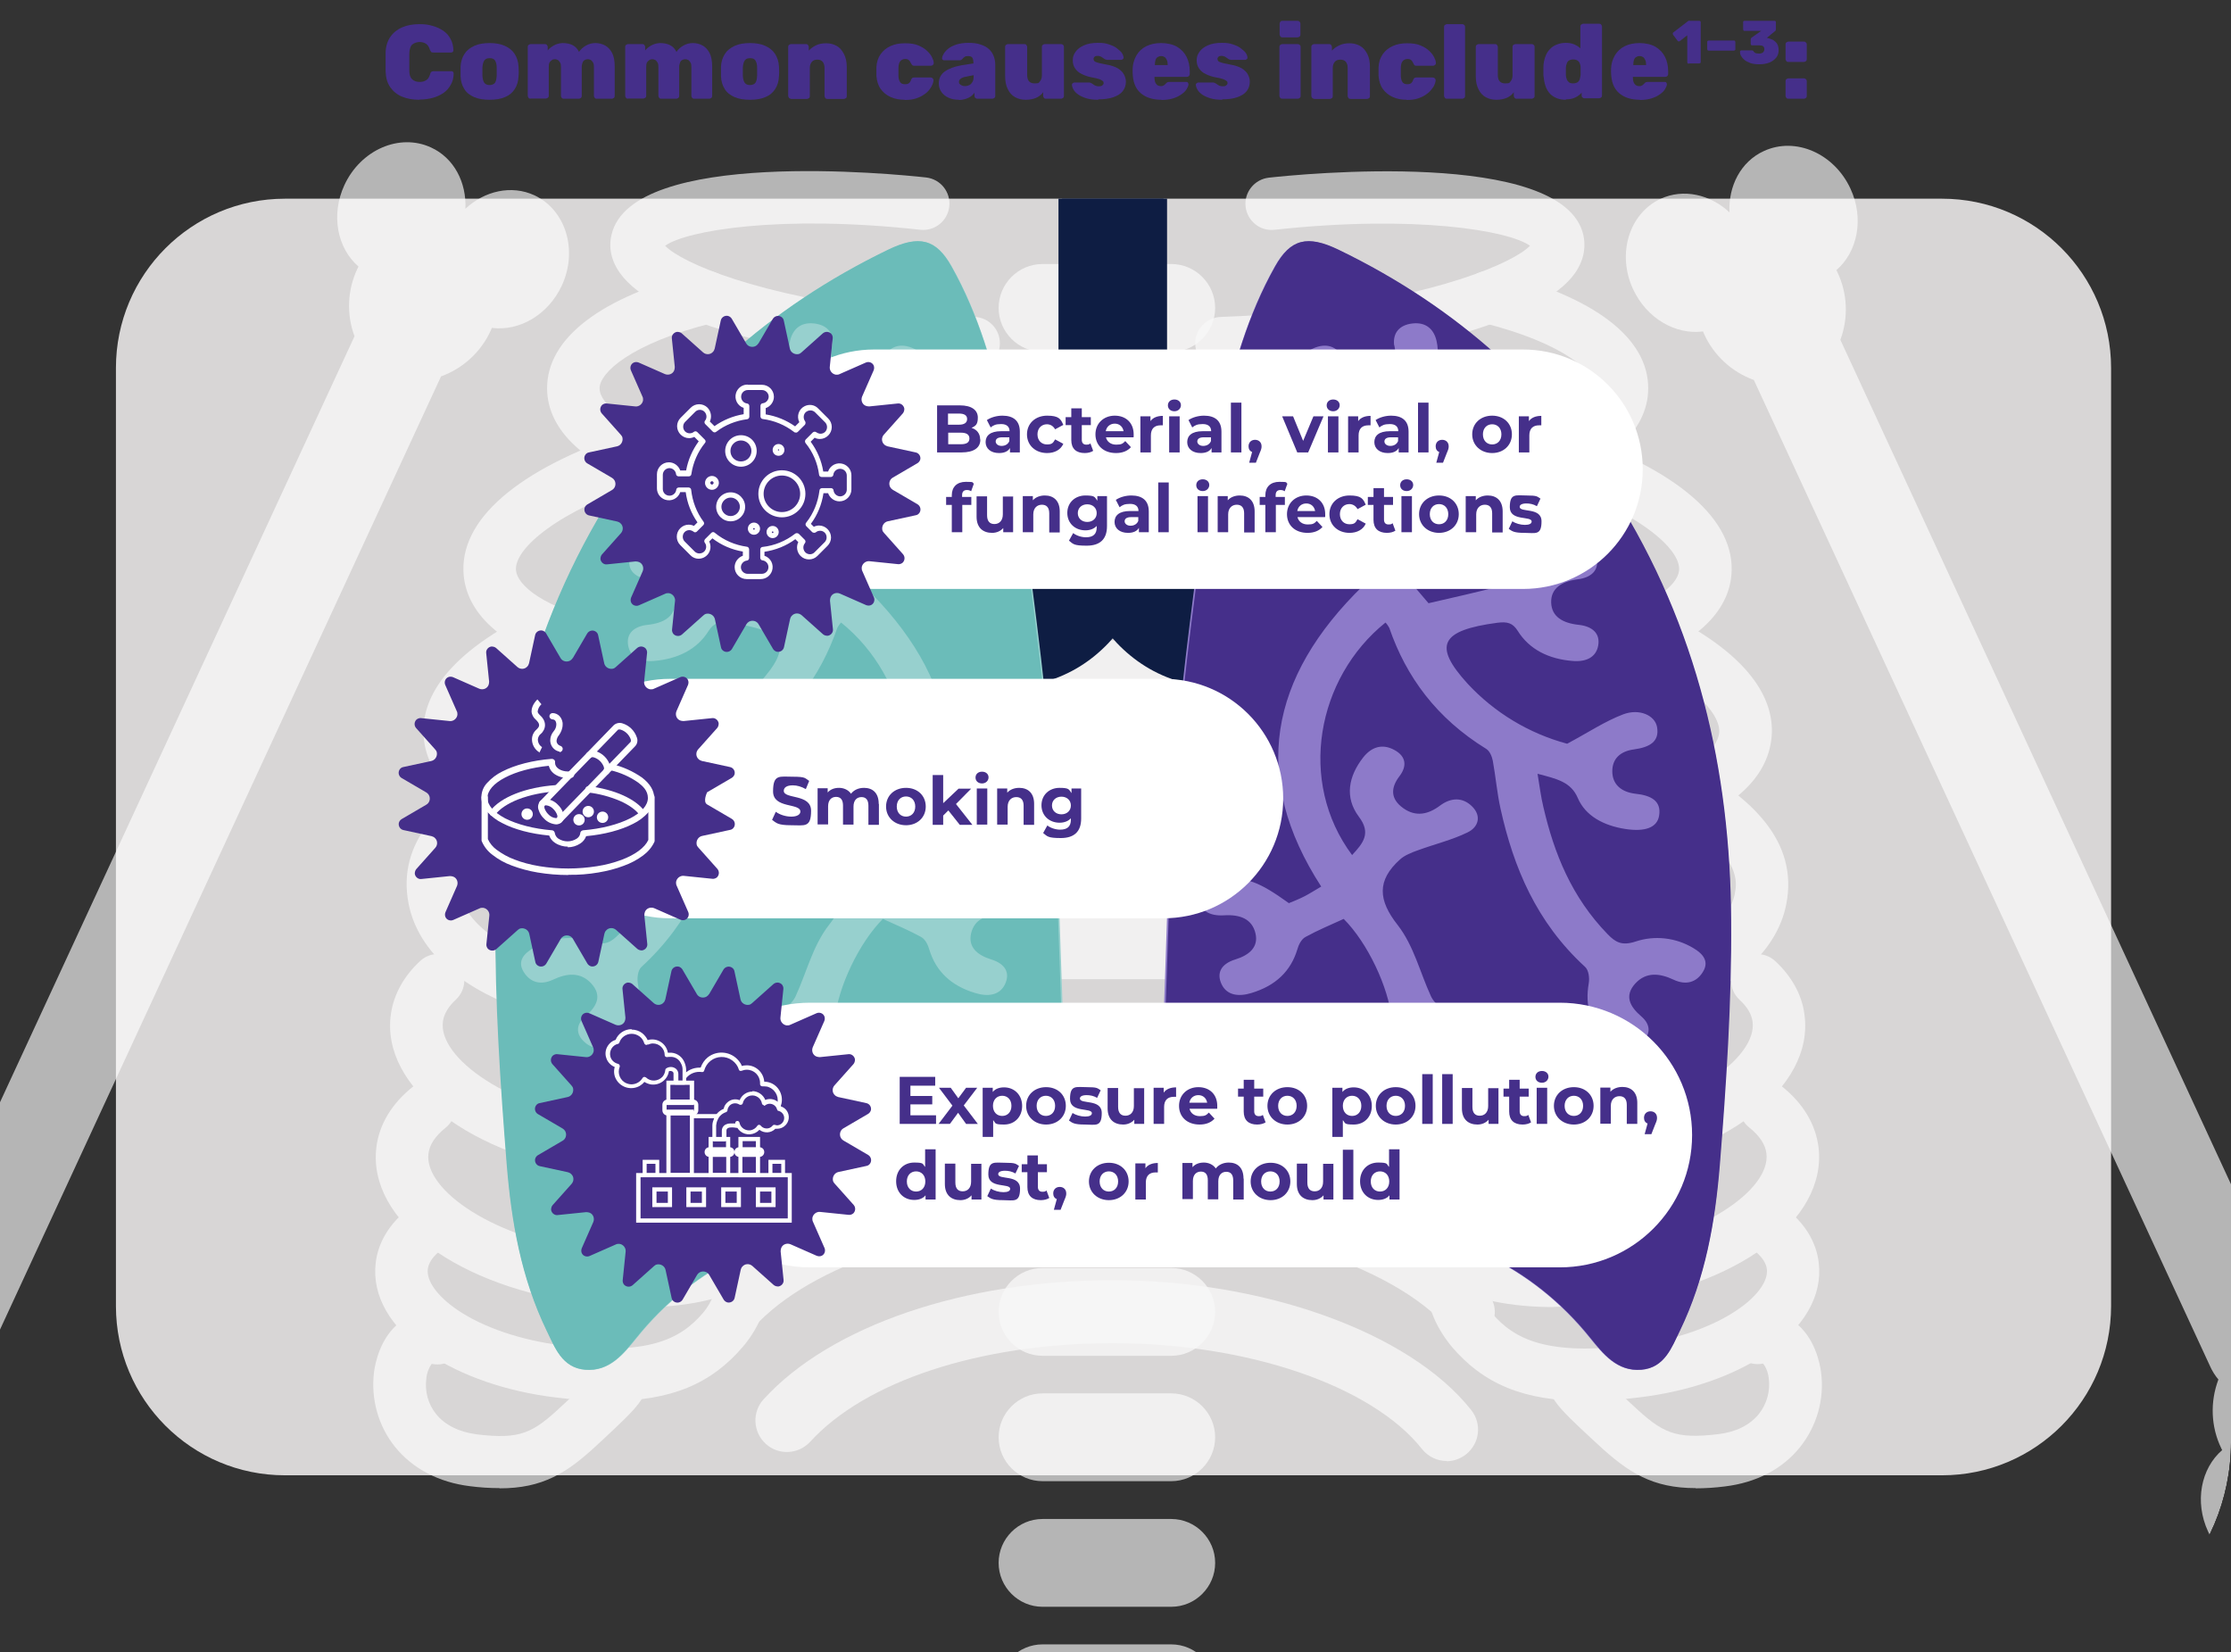 <?xml version="1.0" encoding="UTF-8"?>
<svg xmlns="http://www.w3.org/2000/svg" xmlns:xlink="http://www.w3.org/1999/xlink" version="1.1" viewBox="0 0 1062.3 786.6">
  <rect x="0" y="0" width="1062.3" height="786.6" fill="#333333" stroke="none"/>
  <defs>
    <style>
      .cls-1 {
        fill: none;
      }

      .cls-2 {
        fill: #0e1d43;
      }

      .cls-3 {
        isolation: isolate;
      }

      .cls-4 {
        clip-path: url(#clippath-1);
      }

      .cls-5 {
        clip-path: url(#clippath-2);
      }

      .cls-6 {
        fill: #8d7ac9;
      }

      .cls-7 {
        fill: #fff;
      }

      .cls-8 {
        fill: #d8d6d6;
      }

      .cls-9 {
        opacity: .8;
      }

      .cls-10 {
        opacity: .8;
      }

      .cls-11 {
        fill: #452f8a;
      }

      .cls-12 {
        clip-path: url(#clippath);
      }

      .cls-13 {
        fill: #6bbcb9;
      }

      .cls-14 {
        fill: #97d0ce;
      }
    </style>
    <clipPath id="clippath">
      <rect class="cls-1" x="0" y="53.8" width="1062.3" height="732.8" rx="100" ry="100"/>
    </clipPath>
    <clipPath id="clippath-1">
      <rect class="cls-1" x="288.4" y="490.2" width="88.7" height="91.9"/>
    </clipPath>
    <clipPath id="clippath-2">
      <rect class="cls-1" x="288.4" y="490.2" width="88.7" height="91.9"/>
    </clipPath>
  </defs>
  <!-- Generator: Adobe Illustrator 28.7.5, SVG Export Plug-In . SVG Version: 1.2.0 Build 176)  -->
  <g>
    <g id="Layer_1">
      <g id="Common_causes">
        <g id="body_xray">
          <path id="Path_405" class="cls-8" d="M135.7,94.6h789c44.5,0,80.5,36.1,80.5,80.6v446.6c0,44.5-36,80.6-80.5,80.6H135.7c-44.5,0-80.5-36.1-80.5-80.6V175.2c0-44.5,36-80.6,80.5-80.6Z"/>
          <g class="cls-12">
            <g id="Mask_Group_2" class="cls-10">
              <g id="rib" class="cls-9">
                <path id="Path_358" class="cls-7" d="M581.6,175.9c-6.9,0-12.5-5.6-12.5-12.5,0-6.7,5.4-12.2,12.1-12.5,12.3-.4,25.1-1.3,37.8-2.7,65.1-7.2,101.8-23.1,109.5-31.2-10-7.2-54.6-14.9-121.6-7.6-6.9.8-13-4.2-13.8-11s4.2-13,11-13.8c0,0,0,0,0,0,14.3-1.6,140.2-14.2,149.8,27.2,1,4.3,1.1,11-4,18.3-16.4,23.1-79.3,37.6-128.2,43-13.4,1.5-26.7,2.4-39.7,2.9-.1,0-.3,0-.4,0Z"/>
                <path id="Path_359" class="cls-7" d="M632.3,247.5c-1.3,0-2.5,0-3.8,0-14.7-.1-29.4-1.1-44-2.8-6.9-.8-11.7-7.1-10.9-13.9.8-6.9,7.1-11.7,13.9-10.9h0c13.7,1.6,27.5,2.5,41.3,2.6,1.2,0,2.4,0,3.7,0,76.5,0,127.1-22.4,127.3-37.7,0-7.1-14.3-21.3-54.1-31.2-6.7-1.7-10.8-8.4-9.1-15.1,1.7-6.7,8.4-10.8,15.1-9.1,47.4,11.8,73.3,31.5,73.1,55.7-.4,41.2-76.3,62.4-152.4,62.4Z"/>
                <path id="Path_360" class="cls-7" d="M684.6,328.9c-15.2,0-30.9-.8-46.9-2.3-17.1-1.6-34.2-4.2-51-7.6-6.8-1.4-11.1-8.1-9.6-14.8,1.4-6.7,8-11,14.7-9.7,16,3.3,32.1,5.7,48.4,7.2,43.4,4.2,84.5,2.4,115.9-5.1,31-7.4,42.8-18.1,43.4-25,1-10.4-19.9-28.3-61.8-42.2-6.6-2.2-10.1-9.3-7.9-15.8,2.2-6.6,9.3-10.1,15.8-7.9,53.3,17.7,81.3,42,78.8,68.3-1.4,14.9-13.5,35.2-62.5,46.9-22.2,5.3-48.7,8-77.3,8Z"/>
                <path id="Path_361" class="cls-7" d="M696.6,409.1c-17.9,0-35.8-.9-53.5-2.8-18.4-1.9-36.7-4.7-54.8-8.5-6.8-1.4-11.1-8-9.7-14.8,1.4-6.8,8-11.1,14.8-9.7,0,0,0,0,0,0,17.2,3.6,34.6,6.3,52.2,8.1,16.7,1.7,33.5,2.6,50.4,2.6,74,0,120.9-18.4,122.6-35.1.8-7.4-8.8-21.1-38.2-35.3-6.3-2.9-9-10.3-6.1-16.6,2.9-6.3,10.3-9,16.6-6.1.1,0,.3.1.4.2,46,22.2,53.8,45,52.2,60.3-4.1,39.7-70.6,57.5-146.8,57.5Z"/>
                <path id="Path_362" class="cls-7" d="M730.9,490.3c-22-.1-43.9-2.5-65.4-6.9-16.6-3.3-68.2-17.4-87-37.3-4.7-5-4.5-12.9.5-17.7,5-4.7,12.9-4.5,17.7.5,11.3,12,50.8,25.4,73.7,30,43,8.6,83.2,8.5,113.2-.5,23.8-7.1,39.7-19.3,42.4-32.7,1.1-5.7,3.5-17.6-27.3-37-5.8-3.7-7.6-11.4-3.9-17.2s11.4-7.6,17.2-3.9h0c21.1,13.3,44.6,32.6,38.5,63.1-4.6,23-26.4,41.8-59.7,51.8-17.8,5.3-38,7.9-59.9,7.9Z"/>
                <path id="Path_363" class="cls-7" d="M731.9,561c-38,0-64.2-13.1-78.1-39-6.9-13-23.2-43.3,7.9-61.6,5.9-3.5,13.6-1.6,17.1,4.4,3.5,5.9,1.6,13.6-4.4,17.1,0,0,0,0,0,0-7.6,4.4-9.4,8,1.5,28.3,11.8,22,38.1,29.8,80.4,24,47.6-6.5,80.5-30.6,78.2-47.8-.5-3.6-2.6-7.1-6.2-10.4-5.1-4.7-5.4-12.6-.8-17.7,4.7-5.1,12.6-5.4,17.7-.8h0c7.9,7.3,12.8,16.1,14,25.5,4.8,34.9-38,67.5-99.5,76-9.2,1.3-18.4,2-27.7,2Z"/>
                <path id="Path_364" class="cls-7" d="M739.7,622.3c-42.3,0-63.7-15.3-80.7-30.1-9.4-8.4-14.1-20.9-12.4-33.5,1.8-12.3,10-22.4,23.2-28.4,6.3-2.9,13.7-.2,16.6,6.1,2.9,6.3.2,13.7-6.1,16.6,0,0,0,0,0,0-5.4,2.5-8.3,5.6-8.9,9.3-.4,4.1,1.2,8.2,4.1,11,17.4,15.3,37.2,28.5,86.7,22.5,47.7-5.8,81-29.4,78.9-46.6-.5-4.3-3.3-8.5-8.2-12.4-5.4-4.3-6.3-12.2-2-17.6,4.3-5.4,12.1-6.3,17.5-2,10.1,8,16.1,18,17.5,29,4.2,34.9-39,66.9-100.7,74.4-8.4,1.1-17,1.6-25.5,1.6Z"/>
                <path id="Path_365" class="cls-7" d="M754.9,667c-29.3,0-48.6-8.1-63.7-25.9-2.4-2.9-14.3-17.8-10.6-32.1,1.8-7,6.9-12.4,14.3-15.2,6.5-2.4,13.7.8,16.1,7.3,2.2,5.9-.3,12.5-5.8,15.4,1.2,3.1,2.9,5.9,5,8.5,10.9,12.9,26.6,20.5,67.6,15.5,19-2.3,36.9-8.4,49.2-16.7,9.7-6.5,15-13.9,14.3-19.6-.7-5.4-6.7-9.7-10.2-11.7-6-3.5-8-11.1-4.5-17.1,3.5-5.9,11.1-7.9,17-4.5,16.7,9.7,21.4,21.8,22.4,30.3,1.9,15.7-7,31.1-25.2,43.4-15.7,10.6-37,17.9-60.2,20.7-8.6,1.1-17.3,1.7-26,1.7Z"/>
                <path id="Path_366" class="cls-7" d="M807.4,708.5c-20.4,0-32-7.2-47-21.2l-2.6-2.4c-16.2-15-21.3-20.2-20.2-28.3.9-6.8,7.2-11.6,14-10.7,4.5.6,8.3,3.5,9.9,7.7,2.6,3,10.2,10.1,13.2,12.9l2.7,2.5c14.1,13.2,20,16.3,40.8,13.8,8.4-1,15-4.3,19.3-9.6,3.8-4.8,5.5-10.9,4.7-17-.4-3.7-2.1-6.5-2.8-7-6.7,1.4-13.3-3-14.6-9.7-1.4-6.7,3-13.3,9.7-14.6,0,0,.1,0,.2,0,6.8-1.4,13.9.2,19.5,4.3,10.1,7.4,12.4,20.3,12.9,24.1,1.7,12.8-2,25.7-10.1,35.8-8.4,10.4-20.8,16.8-35.7,18.6-4.6.6-9.3.9-13.9.9Z"/>
                <path id="Path_367" class="cls-7" d="M651.4,564.8c-8.6,0-18-2.9-27.7-8.6-14.4-8.6-28.3-22.9-39-40.4s-17.3-36.3-18.4-53.1c-1.3-19.6,4.8-34.6,17.3-42.3,5.9-3.6,13.6-1.7,17.2,4.3,3.5,5.8,1.7,13.4-4.1,17-4,2.5-6.1,9.7-5.4,19.3.8,12.6,6.2,27.8,14.7,41.7s19.6,25.5,30.5,32c8.3,4.9,15.7,6.4,19.7,3.9,5.8-3.7,13.5-2,17.3,3.8,3.7,5.8,2,13.5-3.8,17.3-.1,0-.3.2-.4.2-5.4,3.3-11.6,5-17.8,4.9Z"/>
                <path id="Path_368" class="cls-7" d="M463.5,175.9c-.1,0-.3,0-.4,0-13-.4-26.4-1.4-39.7-2.9-48.9-5.4-111.8-19.9-128.2-43-5.2-7.3-5.1-14-4-18.3,9.7-41.4,135.5-28.8,149.8-27.2,6.9.8,11.8,7,11,13.9-.8,6.8-6.9,11.7-13.7,11-67-7.4-111.6.4-121.6,7.6,7.7,8.1,44.4,24,109.5,31.2,12.7,1.4,25.5,2.3,37.8,2.7,6.9.2,12.3,6,12.1,12.9-.2,6.7-5.7,12.1-12.5,12.1h0Z"/>
                <path id="Path_369" class="cls-7" d="M412.9,247.5c-76.1,0-152-21.2-152.4-62.4-.2-24.1,25.7-43.9,73.1-55.7,6.7-1.6,13.5,2.5,15.1,9.2,1.6,6.7-2.4,13.4-9.1,15.1-39.8,9.9-54.2,24.1-54.1,31.2.1,15.5,52.4,38.4,130.9,37.6,13.8-.1,27.6-1,41.3-2.6,6.9-.8,13.1,4,13.9,10.9s-4,13.1-10.9,13.9h0c-14.6,1.8-29.3,2.7-44,2.8-1.3,0-2.5,0-3.8,0Z"/>
                <path id="Path_370" class="cls-7" d="M360.6,328.9c-28.6,0-55.1-2.7-77.3-8-49.1-11.7-61.1-32-62.5-46.9-2.5-26.3,25.4-50.6,78.8-68.3,6.6-2.2,13.6,1.4,15.8,7.9,2.2,6.6-1.4,13.6-7.9,15.8h0c-41.9,13.9-62.8,31.8-61.8,42.2.7,6.9,12.4,17.6,43.4,25,31.4,7.5,72.5,9.3,115.9,5.1,16.2-1.6,32.4-4,48.4-7.2,6.8-1.4,13.4,2.9,14.8,9.6,1.4,6.8-2.9,13.4-9.6,14.8,0,0-.1,0-.2,0-16.9,3.4-33.9,6-51,7.6-16,1.5-31.7,2.3-46.9,2.3Z"/>
                <path id="Path_371" class="cls-7" d="M348.6,409.1c-76.2,0-142.8-17.8-146.8-57.5-1.6-15.3,6.2-38.1,52.2-60.3,6.2-3,13.7-.4,16.7,5.8,3,6.2.4,13.7-5.8,16.7h0c-29.4,14.2-38.9,27.9-38.2,35.3,1.7,16.7,48.6,35.1,122.6,35.1,16.8,0,33.6-.9,50.4-2.6,17.5-1.8,34.9-4.5,52.2-8.1,6.7-1.5,13.4,2.8,14.9,9.6,1.5,6.7-2.8,13.4-9.6,14.9,0,0,0,0,0,0-18.1,3.8-36.4,6.7-54.8,8.5-17.8,1.8-35.7,2.8-53.5,2.8Z"/>
                <path id="Path_372" class="cls-7" d="M314.2,490.3c-21.9,0-42.1-2.7-59.9-8-33.3-9.9-55.1-28.8-59.7-51.8-6.1-30.5,17.3-49.8,38.5-63.1,5.8-3.7,13.6-1.9,17.2,3.9s1.9,13.6-3.9,17.2h0c-30.8,19.5-28.4,31.3-27.3,37,2.7,13.4,18.5,25.6,42.4,32.7,30,9,70.2,9.1,113.2.5,22.9-4.6,62.4-18,73.7-30,4.7-5,12.6-5.3,17.7-.5,5,4.7,5.3,12.6.5,17.7h0c-18.8,20-70.4,34-87,37.3-21.5,4.5-43.4,6.8-65.4,6.9Z"/>
                <path id="Path_373" class="cls-7" d="M313.3,561c-9.3,0-18.5-.7-27.7-2-61.5-8.4-104.3-41.1-99.5-76,1.3-9.4,6.1-18.2,14-25.5,5.1-4.7,13-4.3,17.7.7,4.7,5.1,4.3,13-.7,17.7-3.6,3.3-5.7,6.8-6.2,10.4-2.4,17.2,30.6,41.3,78.2,47.8,42.3,5.8,68.6-2.1,80.4-24,10.8-20.2,9-23.8,1.5-28.3-5.9-3.5-7.9-11.2-4.4-17.1,3.5-5.9,11.1-7.9,17.1-4.4,31.1,18.3,14.8,48.7,7.9,61.6-13.9,25.9-40.1,39-78.1,39Z"/>
                <path id="Path_374" class="cls-7" d="M305.4,622.3c-8.5,0-17-.6-25.5-1.6-61.7-7.5-104.9-39.5-100.7-74.4,1.3-10.9,7.4-21,17.5-29,5.5-4.2,13.3-3.2,17.5,2.2,4.2,5.4,3.3,13.1-2,17.4-4.9,3.9-7.7,8.1-8.2,12.4-2.1,17.2,31.2,40.8,78.9,46.6,49.5,6,69.3-7.2,86.7-22.5,3-2.9,4.5-6.9,4.1-11-.5-3.7-3.5-6.8-8.9-9.3-6.3-2.9-9-10.3-6.1-16.6,2.9-6.2,10.3-9,16.5-6.1,13.2,6,21.4,16.1,23.2,28.4,1.6,12.5-3,25-12.4,33.5-17,14.9-38.5,30.1-80.7,30.1Z"/>
                <path id="Path_375" class="cls-7" d="M290.3,667c-8.7,0-17.4-.6-26-1.7-23.1-2.8-44.5-10.2-60.2-20.7-18.2-12.2-27.1-27.6-25.2-43.4,1-8.5,5.8-20.6,22.4-30.3,6-3.4,13.6-1.4,17.1,4.6,3.4,6,1.4,13.6-4.5,17-3.5,2-9.5,6.3-10.2,11.7-.7,5.8,4.7,13.1,14.3,19.6,12.3,8.3,30.2,14.3,49.2,16.7,41,5,56.6-2.6,67.6-15.5,2.1-2.5,3.8-5.4,5-8.5-5.4-3.1-7.7-9.5-5.6-15.3,2.3-6.4,9.4-9.7,15.8-7.4,0,0,0,0,.1,0,7.4,2.8,12.5,8.2,14.3,15.2,3.7,14.3-8.1,29.3-10.6,32.1-15.1,17.8-34.4,25.9-63.7,25.9Z"/>
                <path id="Path_376" class="cls-7" d="M237.8,708.5c-4.6,0-9.3-.3-13.9-.9-14.9-1.8-27.3-8.3-35.7-18.6-8.1-10-11.7-23-10.1-35.8.5-3.8,2.8-16.7,12.9-24.1,5.6-4.1,12.7-5.7,19.5-4.3,6.8,1.3,11.3,7.8,10,14.6-1.3,6.8-7.8,11.3-14.6,10-.1,0-.3,0-.4,0-1.4,2-2.3,4.4-2.5,6.9-.8,6.1.8,12.2,4.7,17,4.2,5.2,10.9,8.5,19.3,9.6,20.8,2.5,26.7-.5,40.8-13.8l2.7-2.5c3-2.8,10.7-9.9,13.2-12.9,2.6-6.4,9.9-9.5,16.3-6.9,4.2,1.7,7.1,5.5,7.7,9.9,1.1,8.1-4,13.2-20.2,28.3l-2.6,2.4c-15,14.1-26.6,21.2-47,21.2Z"/>
                <path id="Path_377" class="cls-7" d="M393.8,564.8c-6.3,0-12.5-1.6-17.8-4.9-5.9-3.5-7.9-11.2-4.4-17.1,3.5-5.9,11.2-7.9,17.1-4.4.1,0,.3.2.4.2,4,2.5,11.4,1,19.7-3.9,10.9-6.4,22-18.1,30.5-32s13.9-29.1,14.7-41.7c.6-9.6-1.4-16.8-5.4-19.3-5.8-3.7-7.5-11.4-3.8-17.3,3.6-5.7,11.1-7.5,16.9-4,12.5,7.6,18.6,22.7,17.3,42.3-1.1,16.8-7.6,35.6-18.4,53.1s-24.6,31.8-39,40.4c-9.7,5.7-19.1,8.6-27.7,8.6Z"/>
                <path id="Path_378" class="cls-7" d="M688.9,695.6c-4.6,0-8.9-2.1-11.8-5.7-23.9-30.2-83.1-50.4-147.1-50.4s-118.2,18.4-144.2,46.9c-5.6,6.1-15.1,6.6-21.2,1s-6.6-15.1-1-21.2h0c31.9-35,95.6-56.7,166.3-56.7s140.8,24.2,170.6,61.8c5.2,6.5,4.1,15.9-2.4,21.1-2.7,2.1-5.9,3.3-9.3,3.3h0Z"/>
                <path id="Path_379" class="cls-7" d="M699.3,637c-3.6,0-7-1.5-9.4-4.3-27.2-31-93.8-51.8-165.9-51.8s-133,18.9-162.4,48.2c-4.9,4.9-12.8,4.9-17.7,0-4.9-4.9-4.9-12.8,0-17.7,0,0,0,0,0,0,34.4-34.2,103.4-55.5,180.1-55.5s152.6,23.7,184.7,60.4c4.5,5.2,4,13.1-1.2,17.6-2.3,2-5.2,3.1-8.2,3.1h0Z"/>
              </g>
              <g id="back_bone" class="cls-9">
                <path id="Path_380" class="cls-7" d="M557.7,824.7h-61.3c-11.5,0-20.9-9.4-20.9-20.9s9.4-20.9,20.9-20.9h61.3c11.5,0,20.9,9.4,20.9,20.9s-9.4,20.9-20.9,20.9h0"/>
                <path id="Path_381" class="cls-7" d="M557.7,765h-61.3c-11.5,0-20.9-9.4-20.9-20.9s9.4-20.9,20.9-20.9h61.3c11.5,0,20.9,9.4,20.9,20.9s-9.4,20.9-20.9,20.9h0"/>
                <path id="Path_382" class="cls-7" d="M557.7,705.2h-61.3c-11.5,0-20.9-9.4-20.9-20.9s9.4-20.9,20.9-20.9h61.3c11.5,0,20.9,9.4,20.9,20.9s-9.4,20.9-20.9,20.9h0"/>
                <path id="Path_383" class="cls-7" d="M557.7,645.5h-61.3c-11.5,0-20.9-9.4-20.9-20.9s9.4-20.9,20.9-20.9h61.3c11.5,0,20.9,9.4,20.9,20.9s-9.4,20.9-20.9,20.9h0"/>
                <path id="Path_384" class="cls-7" d="M557.7,585.7h-61.3c-11.5,0-20.9-9.4-20.9-20.9s9.4-20.9,20.9-20.9h61.3c11.5,0,20.9,9.4,20.9,20.9s-9.4,20.9-20.9,20.9h0"/>
                <path id="Path_385" class="cls-7" d="M557.7,526h-61.3c-11.5,0-20.9-9.4-20.9-20.9s9.4-20.9,20.9-20.9h61.3c11.5,0,20.9,9.4,20.9,20.9s-9.4,20.9-20.9,20.9h0"/>
                <path id="Path_386" class="cls-7" d="M557.7,466.2h-61.3c-11.5,0-20.9-9.4-20.9-20.9s9.4-20.9,20.9-20.9h61.3c11.5,0,20.9,9.4,20.9,20.9s-9.4,20.9-20.9,20.9h0"/>
                <path id="Path_387" class="cls-7" d="M557.7,406.5h-61.3c-11.5,0-20.9-9.4-20.9-20.9s9.4-20.9,20.9-20.9h61.3c11.5,0,20.9,9.4,20.9,20.9s-9.4,20.9-20.9,20.9h0"/>
                <path id="Path_388" class="cls-7" d="M557.7,346.7h-61.3c-11.5,0-20.9-9.4-20.9-20.9s9.4-20.9,20.9-20.9h61.3c11.5,0,20.9,9.4,20.9,20.9s-9.4,20.9-20.9,20.9h0"/>
                <path id="Path_389" class="cls-7" d="M557.7,287h-61.3c-11.5,0-20.9-9.4-20.9-20.9s9.4-20.9,20.9-20.9h61.3c11.5,0,20.9,9.4,20.9,20.9s-9.4,20.9-20.9,20.9h0"/>
                <path id="Path_390" class="cls-7" d="M557.7,227.3h-61.3c-11.5,0-20.9-9.4-20.9-20.9,0-11.5,9.4-20.9,20.9-20.9h61.3c11.5,0,20.9,9.4,20.9,20.9,0,11.5-9.4,20.9-20.9,20.9h0"/>
                <path id="Path_391" class="cls-7" d="M557.7,167.5h-61.3c-11.5,0-20.9-9.4-20.9-20.9,0-11.5,9.4-20.9,20.9-20.9h61.3c11.5,0,20.9,9.4,20.9,20.9,0,11.5-9.4,20.9-20.9,20.9h0"/>
              </g>
              <g id="hand_bone" class="cls-9">
                <path id="Path_392" class="cls-7" d="M-13,688.6c.2-.3.3-.6.5-1,4.9-10.2,5.3-22,1.3-32.6,1.6-1.9,2.9-4,3.9-6.2L210,179.2c10.5-3.8,19.1-11.7,23.7-21.9.2-.4.3-.8.5-1.2,13.1,1.7,26.8-6.2,33.3-20.1,7.8-16.8,1.9-36-13-43-11-5.1-23.8-2.1-32.9,6.4.6-12.5-5.4-24.2-16.4-29.2-15-6.9-33.4,1.1-41.2,17.9-6.6,14.2-3.4,30.1,6.7,38.8-.2.3-.3.6-.5,1-4.8,10.1-5.3,21.7-1.4,32.2L-48.6,629.8c-.9,1.9-1.5,3.9-2,6-11.3,3.5-20.6,11.7-25.5,22.5-.2.4-.3.8-.5,1.2-13.1-1.7-26.8,6.2-33.3,20.1-7.8,16.8-1.9,36,13,43,11,5.1,23.8,2.1,32.9-6.4-.6,12.5,5.4,24.2,16.4,29.2,15,6.9,33.4-1.1,41.2-17.9,6.6-14.2,3.4-30.1-6.7-38.8"/>
                <path id="Path_393" class="cls-7" d="M1058.1,690.4c-.2-.3-.3-.6-.5-1-4.9-10.2-5.3-22-1.3-32.6-1.6-1.9-2.9-4-3.9-6.2l-217.3-469.7c-10.5-3.8-19.1-11.7-23.7-21.9-.2-.4-.3-.8-.5-1.2-13.1,1.7-26.8-6.2-33.3-20.1-7.8-16.8-1.9-36,13-43,11-5.1,23.8-2.1,32.9,6.4-.6-12.5,5.4-24.2,16.4-29.2,15-6.9,33.4,1.1,41.2,17.9,6.6,14.2,3.4,30.1-6.7,38.8.2.3.3.6.5,1,4.8,10.1,5.3,21.7,1.4,32.2l217.3,469.7c.9,1.9,1.5,3.9,2,6,11.3,3.5,20.6,11.7,25.5,22.5.2.4.3.8.5,1.2,13.1-1.7,26.8,6.2,33.3,20.1,7.8,16.8,1.9,36-13,43-11,5.1-23.8,2.1-32.9-6.4.6,12.5-5.4,24.2-16.4,29.2-15,6.9-33.4-1.1-41.2-17.9-6.6-14.2-3.4-30.1,6.7-38.8"/>
              </g>
            </g>
          </g>
        </g>
        <g id="Group_83">
          <g id="Group_18">
            <path id="Path_33" class="cls-2" d="M583,327.4c-60.2,0-78-61.7-79-94.3V94.6s50,0,50,0v137.7c1.8,44.6,28.8,45.1,29,45.1v50Z"/>
            <path id="Path_34" class="cls-2" d="M476.6,327.4v-50c.3,0,27.2-.5,29.1-46V94.6s50,0,50,0v137.7c-1,33.4-18.9,95.1-79,95.1Z"/>
          </g>
          <g id="right_lung">
            <path id="Path_32" class="cls-14" d="M478.8,199.7c-5.8-25-12.6-49.7-25.6-72.8-7.3-13-15.3-15.1-30.2-7.9-57.3,27.7-100.2,67.4-131.2,116.6-39.9,63.2-55.3,131.6-55.7,202.6-.2,38.9,2.4,77.8,5.4,116.7,2.1,26.8,6.8,53.6,19,78.8,3.7,7.7,7.1,17.6,18.3,18.5,11.5.9,18.3-7.7,24.3-15.1,27.6-34.4,66.5-52.4,114.5-56.1,25.2-1.9,45-11.1,60.8-27.5,21.3-22.2,28.5-48.2,27.5-76.2-1.5-38.7-2-77.4-5.3-116-3.6-43-9.8-85.9-15-128.8-.4-3.3-1.4-6.5-2.1-10"/>
            <path id="Path_31" class="cls-13" d="M478.2,553.4c-15.8,16.4-35.6,25.6-60.8,27.5-47.9,3.7-86.8,21.6-114.5,56.1-6,7.4-12.7,16.1-24.3,15.1-11.1-.9-14.5-10.8-18.3-18.5-12.2-25.2-16.8-52-19-78.8-3.1-38.8-5.7-77.8-5.4-116.7.4-71,15.8-139.4,55.7-202.6,31-49.2,73.9-88.9,131.2-116.6,14.9-7.2,22.9-5.1,30.2,7.9,13,23.1,19.9,47.9,25.6,72.8.2,1.9-.6,3.8-2.1,4.9-14.9,9.1-30.1,17.9-45.5,27-7.8-9.9-11.4-21.1-12.6-32.8-.2-1.9,2.9-4.1,4.8-5.9,5-4.7,11-8.8,15-14.1,3.7-4.8,3-10.4-4.2-13.2-6.6-2.5-11.1.3-13.9,5.6-3,5.7-7.9,8.8-15.4,6.7-7.2-2-9.9-6.5-8.5-12.9,0-.2.1-.5.2-.7.6-5.7-2.5-9.5-8.8-10.2-6.5-.7-10.1,2.8-11.4,8.2-2.7,11.9,3,23.6,15.4,29.4,4.4,2.1,6.3,4.4,6.6,8.5,1.3,14.7,6.8,28.2,15.5,40.9,1.1,1.5,1.5,4.6.4,5.8-11.4,13.8-23.1,27.3-34.2,40.4-11-2.6-23.3-5.2-35.4-8.5-2.5-.7-5-3.1-6.4-5.3-5.6-8.4-14.1-13.1-25.1-14.6-6.7-.9-11.9,1.2-13.2,7.1-1.1,5.6,2.6,9.1,9,9.9,7.7,1,12.9,4.3,12.7,11.1-.2,6.7-5.5,9.8-13.2,10.6-6.3.7-10.2,4-9.2,9.8,1,5.7,5.8,7.9,12.1,7.4,11.5-.9,20.7-5.5,26.2-14.3,2.4-3.8,4.9-4.5,9.7-3.9,27.1,3.6,30.8,10.8,14.2,29-12.8,13.8-29.2,23.7-47.3,28.6-10.3-5.5-18-10.7-26.7-14-7.7-2.9-15.1.5-16.1,6-1.3,7.1,3.7,9.7,11,10.7,6.7.9,10.3,4.6,10.3,10.4,0,6.2-4.2,9.9-11,10.7-7.6.8-12.4,3.5-11.3,10.4.9,5.8,6.8,7.8,16,6.4,10.5-1.6,19.1-6.3,22.7-14.7,3.3-7.8,10.1-9.2,19.2-11.6-1,5.9-1.6,11-2.8,15.9-5.1,22-13.4,42.8-30.6,60.5-3.7,3.8-6.7,5.6-13.2,3.5-9.2-3.1-19.3-1.9-27.6,3.1-4.8,2.8-7.6,6.5-4.5,11.4,3.1,5,8.1,6.4,14,3.6,6.6-3.1,13-3.7,18.1,1.8,5.4,5.9,2.7,11-2.9,15.8-4.3,3.7-4.6,8.3-.3,12.1,4.6,4.2,9.9,3.4,14.8-.2,10-7.5,12.5-16.9,10.6-27.8-.4-2.5,0-6.2,1.8-7.8,23.2-21.3,34-47.3,40.2-75.2,1.7-7.6,2.3-15.3,3.7-22.9.4-2,1.4-4.6,3.2-5.7,23.5-14.5,38-34.1,46.1-57.6.5-.9,1.1-1.8,1.8-2.5,32.7,26.3,42,75.7,15.9,110.7-5.3-5.7-9.2-10.4-3.2-18.3,6.8-9.1,5-19.1-2.1-28.2-3.8-4.8-8.9-6.8-14.9-3.5-5.7,3.1-5.9,7.8-2.4,12.4,4.3,5.6,4.4,10.9-1.8,15.3-5.9,4.2-11.8,3-17.4-1.2-5.2-3.9-10.8-4.2-15.4.4-4.5,4.5-3,9.8,2.2,12.3,7.3,3.6,15.7,5.6,23.6,8.5,3.1,1.1,6.4,2.4,8.6,4.4,11.1,10,10.4,19.4,1.1,31.2-7.7,9.9-10.6,22.5-15.8,33.8-.9,2-3,4.7-5,5-24.1,4.2-36.9,19-46.7,36.3-4.3,7.6-7.5,15.7-10.5,23.7-1.5,4-3.4,6-8.5,7.1-13.6,2.9-22.9,13-23.6,24.1-.4,5.5,1.7,9.7,8.3,10.5,6.4.8,10.4-2.3,11.4-8,1-5.4,4-10,10.6-10.4,3.8-.2,8.4,1.6,11.5,3.7,2.1,1.4,2.7,4.8,3.3,7.4,1.3,5.6,5,8.5,11.6,7.7,6.4-.8,9.5-5,7.9-9.8-2.2-6.5-5.1-13.2-9.8-18.5-3.5-3.9-5.2-6.7-2.8-11.1,5.9-10.8,11.1-21.9,18-32.2,4.6-7,12.1-11.9,22.6-13.4,1.2,3.4,1.7,6.7,3.4,9.5,3.8,6.1,7,12.9,12.4,17.8,9.3,8.4,21,14.5,22.5,28.1.5,4.6,8.4,9.1,13.9,12.5,4.5,3,10.6,1.9,13.7-2.6,3.1-4.5,2-8.8-3.2-11.7-6.1-3.5-10.4-7.7-7-14.3,3.5-6.7,9.7-7.7,17.5-5.6,5.7,1.5,10.7-.2,12.6-5.3,2-5.4-.8-9.3-6.9-11.2-13.5-4.3-25.2-1.1-35.5,6.6-15.8-6.2-24.5-19.4-23.1-34.7,1.5-15.4,11.6-36.6,22.9-47.9,6.1,2.8,12.4,5.4,18.2,8.6,2,1.1,3.3,3.8,3.9,6,3.1,10.2,10.2,17.2,21.9,20.7,5.9,1.8,11.5,1.2,14.1-4.1,2.6-5.4.3-9.8-6.5-11.9-6.8-2.1-11.1-6-9.6-12.4,1.6-6.8,7.2-9.1,15-8.6,6.8.4,11.7-2.2,11.9-8.3.2-6.2-4.8-8.5-11.4-9-11.4-.8-16.9,1.1-31.4,11.5-2.4-1-5-2-7.5-3.3s-4.8-2.8-7.9-4.6c33.8-52,25-99.7-19.9-143.3,11.2-17.8,46.1-45.6,71.6-56.7.8,3.5,1.7,6.7,2.1,10,5.2,42.9,11.4,85.8,15,128.8,3.3,38.6,3.8,77.3,5.3,116,1.1,28-6.2,54-27.5,76.2"/>
          </g>
          <g id="left_lung">
            <path id="Path_32-2" class="cls-6" d="M581.4,199.7c5.8-25,12.6-49.7,25.6-72.8,7.3-13,15.3-15.1,30.2-7.9,57.3,27.7,100.2,67.4,131.2,116.6,39.9,63.2,55.3,131.6,55.7,202.6.2,38.9-2.4,77.8-5.4,116.7-2.1,26.8-6.8,53.6-19,78.8-3.7,7.7-7.1,17.6-18.3,18.5-11.5.9-18.3-7.7-24.3-15.1-27.6-34.4-66.5-52.4-114.5-56.1-25.2-1.9-45-11.1-60.8-27.5-21.3-22.2-28.5-48.2-27.5-76.2,1.5-38.7,2-77.4,5.3-116,3.6-43,9.8-85.9,15-128.8.4-3.3,1.4-6.5,2.1-10"/>
            <path id="Path_31-2" class="cls-11" d="M582,553.4c15.8,16.4,35.6,25.6,60.8,27.5,47.9,3.7,86.8,21.6,114.5,56.1,6,7.4,12.7,16.1,24.3,15.1,11.1-.9,14.5-10.8,18.3-18.5,12.2-25.2,16.8-52,19-78.8,3.1-38.8,5.7-77.8,5.4-116.7-.4-71-15.8-139.4-55.7-202.6-31-49.2-73.9-88.9-131.2-116.6-14.9-7.2-22.9-5.1-30.2,7.9-13,23.1-19.9,47.9-25.6,72.8-.2,1.9.6,3.8,2.1,4.9,14.9,9.1,30.1,17.9,45.5,27,7.8-9.9,11.4-21.1,12.6-32.8.2-1.9-2.9-4.1-4.8-5.9-5-4.7-11-8.8-15-14.1-3.7-4.8-3-10.4,4.2-13.2,6.6-2.5,11.1.3,13.9,5.6,3,5.7,7.9,8.8,15.4,6.7,7.2-2,9.9-6.5,8.5-12.9,0-.2-.1-.5-.2-.7-.6-5.7,2.5-9.5,8.8-10.2,6.5-.7,10.1,2.8,11.4,8.2,2.7,11.9-3,23.6-15.4,29.4-4.4,2.1-6.3,4.4-6.7,8.5-1.3,14.7-6.8,28.2-15.5,40.9-1.1,1.5-1.5,4.6-.4,5.8,11.4,13.8,23.1,27.3,34.2,40.4,11-2.6,23.3-5.2,35.4-8.5,2.5-.7,5-3.1,6.4-5.3,5.6-8.4,14.1-13.1,25.1-14.6,6.7-.9,11.9,1.2,13.2,7.1,1.1,5.6-2.6,9.1-9,9.9-7.7,1-12.9,4.3-12.7,11.1.2,6.7,5.5,9.8,13.2,10.6,6.3.7,10.2,4,9.2,9.8-1,5.7-5.8,7.9-12.1,7.4-11.5-.9-20.7-5.5-26.2-14.3-2.4-3.8-4.9-4.5-9.7-3.9-27.1,3.6-30.8,10.8-14.2,29,12.8,13.8,29.2,23.7,47.4,28.6,10.3-5.5,18-10.7,26.7-14,7.7-2.9,15.1.5,16.1,6,1.3,7.1-3.7,9.7-11,10.7-6.7.9-10.3,4.6-10.3,10.4,0,6.2,4.2,9.9,11,10.7,7.6.8,12.4,3.5,11.3,10.4-.9,5.8-6.8,7.8-16,6.4-10.5-1.6-19.1-6.3-22.7-14.7-3.3-7.8-10.1-9.2-19.2-11.6,1,5.9,1.6,11,2.8,15.9,5.1,22,13.4,42.8,30.6,60.5,3.7,3.8,6.7,5.6,13.2,3.5,9.2-3.1,19.3-1.9,27.6,3.1,4.8,2.8,7.6,6.5,4.5,11.4-3.1,5-8.1,6.4-14,3.6-6.6-3.1-13-3.7-18.1,1.8-5.4,5.9-2.7,11,2.9,15.8,4.3,3.7,4.6,8.3.3,12.1-4.6,4.2-9.9,3.4-14.8-.2-10-7.5-12.5-16.9-10.6-27.8.4-2.5,0-6.2-1.8-7.8-23.2-21.3-34-47.3-40.2-75.2-1.7-7.6-2.3-15.3-3.7-22.9-.4-2-1.4-4.6-3.2-5.7-23.5-14.5-38-34.1-46.1-57.6-.5-.9-1.1-1.8-1.8-2.5-32.7,26.3-42,75.7-15.9,110.7,5.3-5.7,9.2-10.4,3.2-18.3-6.8-9.1-5-19.1,2.1-28.2,3.8-4.8,8.9-6.8,14.9-3.5,5.7,3.1,5.9,7.8,2.4,12.4-4.3,5.6-4.4,10.9,1.8,15.3,5.9,4.2,11.8,3,17.4-1.2,5.2-3.9,10.8-4.2,15.4.4,4.5,4.5,3,9.8-2.2,12.3-7.3,3.6-15.7,5.6-23.6,8.5-3.1,1.1-6.4,2.4-8.6,4.4-11.1,10-10.4,19.4-1.1,31.2,7.7,9.9,10.6,22.5,15.8,33.8.9,2,3,4.7,5,5,24.1,4.2,36.9,19,46.7,36.3,4.3,7.6,7.5,15.7,10.5,23.7,1.5,4,3.4,6,8.5,7.1,13.6,2.9,22.9,13,23.6,24.1.4,5.5-1.7,9.7-8.3,10.5-6.4.8-10.4-2.3-11.4-8-1-5.4-4-10-10.6-10.4-3.8-.2-8.4,1.6-11.5,3.7-2.1,1.4-2.7,4.8-3.3,7.4-1.3,5.6-5,8.5-11.6,7.7-6.4-.8-9.5-5-7.9-9.8,2.2-6.5,5.1-13.2,9.8-18.5,3.5-3.9,5.2-6.7,2.8-11.1-5.9-10.8-11.1-21.9-18-32.2-4.6-7-12.1-11.9-22.6-13.4-1.2,3.4-1.7,6.7-3.4,9.5-3.8,6.1-7,12.9-12.4,17.8-9.3,8.4-21,14.5-22.5,28.1-.5,4.6-8.4,9.1-13.9,12.5-4.5,3-10.6,1.9-13.7-2.6-3.1-4.5-2-8.8,3.2-11.7,6.1-3.5,10.4-7.7,7-14.3-3.5-6.7-9.7-7.7-17.5-5.6-5.7,1.5-10.7-.2-12.6-5.3-2-5.4.8-9.3,6.9-11.2,13.5-4.3,25.2-1.1,35.5,6.6,15.8-6.2,24.5-19.4,23.1-34.7-1.5-15.4-11.6-36.6-22.9-47.9-6.1,2.8-12.4,5.4-18.2,8.6-2,1.1-3.3,3.8-3.9,6-3.1,10.2-10.2,17.2-21.9,20.7-5.9,1.8-11.5,1.2-14.1-4.1-2.6-5.4-.3-9.8,6.5-11.9,6.8-2.1,11.1-6,9.6-12.4-1.6-6.8-7.2-9.1-15-8.6-6.8.4-11.7-2.2-11.9-8.3-.2-6.2,4.8-8.5,11.4-9,11.4-.8,16.9,1.1,31.4,11.5,2.4-1,5-2,7.5-3.3s4.8-2.8,7.9-4.6c-33.7-52-24.9-99.7,20-143.3-11.2-17.8-46.1-45.6-71.6-56.7-.8,3.5-1.7,6.7-2.1,10-5.2,42.9-11.4,85.8-15,128.8-3.3,38.6-3.8,77.3-5.3,116-1.1,28,6.2,54,27.5,76.2"/>
          </g>
        </g>
        <g id="Causes">
          <g id="Respiratory">
            <path id="Rectangle_107" class="cls-7" d="M416.2,166.4h309c31.5,0,57,25.5,57,57h0c0,31.5-25.5,57-57,57h-309c-31.5,0-57-25.5-57-57h0c0-31.5,25.5-57,57-57Z"/>
            <g id="Bacterial_viral_or_fungal_infections_" class="cls-3">
              <g class="cls-3">
                <path class="cls-11" d="M466.8,209.3c0,3.9-3.1,6.1-9,6.1h-11.6v-22.4h10.9c5.6,0,8.5,2.3,8.5,5.8s-1.2,4-3,4.9c2.5.8,4.1,2.7,4.1,5.5ZM451.4,196.9v5.3h5.2c2.5,0,3.9-.9,3.9-2.7s-1.4-2.6-3.9-2.6h-5.2ZM461.6,208.8c0-1.9-1.4-2.8-4.1-2.8h-6v5.5h6c2.7,0,4.1-.8,4.1-2.8Z"/>
                <path class="cls-11" d="M485.6,205.6v9.8h-4.7v-2.1c-.9,1.6-2.7,2.4-5.2,2.4-4,0-6.4-2.2-6.4-5.2s2.1-5.2,7.4-5.2h4c0-2.1-1.3-3.4-4-3.4s-3.7.6-5,1.6l-1.8-3.5c1.9-1.3,4.7-2.1,7.4-2.1,5.2,0,8.3,2.4,8.3,7.6ZM480.6,210v-1.8h-3.4c-2.3,0-3.1.9-3.1,2s1.1,2.1,2.8,2.1,3.1-.8,3.7-2.3Z"/>
                <path class="cls-11" d="M489,206.8c0-5.2,4-8.9,9.6-8.9s6.5,1.6,7.7,4.4l-3.9,2.1c-.9-1.6-2.3-2.4-3.9-2.4-2.5,0-4.5,1.8-4.5,4.8s2,4.8,4.5,4.8,2.9-.7,3.9-2.4l3.9,2.1c-1.2,2.8-4.1,4.4-7.7,4.4-5.6,0-9.6-3.7-9.6-8.9Z"/>
                <path class="cls-11" d="M520.6,214.6c-1,.7-2.5,1.1-4.1,1.1-4.1,0-6.4-2.1-6.4-6.2v-7.1h-2.7v-3.8h2.7v-4.2h5v4.2h4.3v3.8h-4.3v7c0,1.5.8,2.3,2.1,2.3s1.5-.2,2-.6l1.3,3.5Z"/>
                <path class="cls-11" d="M539.6,208.2h-13c.5,2.1,2.3,3.5,4.9,3.5s3.1-.5,4.3-1.7l2.7,2.9c-1.6,1.8-4,2.8-7.1,2.8-6,0-9.8-3.7-9.8-8.9s3.9-8.9,9.2-8.9,9,3.4,9,8.9,0,.9,0,1.3ZM526.5,205.3h8.5c-.4-2.2-2-3.6-4.2-3.6s-3.9,1.4-4.3,3.6Z"/>
                <path class="cls-11" d="M553.7,197.9v4.6c-.4,0-.7,0-1.1,0-2.8,0-4.6,1.5-4.6,4.8v8.1h-5v-17.2h4.8v2.3c1.2-1.7,3.3-2.5,5.9-2.5Z"/>
                <path class="cls-11" d="M556.1,193c0-1.6,1.2-2.8,3.1-2.8s3.1,1.2,3.1,2.7-1.2,2.9-3.1,2.9-3.1-1.2-3.1-2.8ZM556.7,198.2h5v17.2h-5v-17.2Z"/>
                <path class="cls-11" d="M581.6,205.6v9.8h-4.7v-2.1c-.9,1.6-2.7,2.4-5.2,2.4-4,0-6.4-2.2-6.4-5.2s2.1-5.2,7.4-5.2h4c0-2.1-1.3-3.4-4-3.4s-3.7.6-5,1.6l-1.8-3.5c1.9-1.3,4.7-2.1,7.4-2.1,5.2,0,8.3,2.4,8.3,7.6ZM576.6,210v-1.8h-3.4c-2.3,0-3.1.9-3.1,2s1.1,2.1,2.8,2.1,3.1-.8,3.7-2.3Z"/>
                <path class="cls-11" d="M586.1,191.7h5v23.7h-5v-23.7Z"/>
                <path class="cls-11" d="M600.7,212.5c0,.8-.1,1.4-.9,3.2l-1.8,4.6h-3.2l1.4-5.1c-1.1-.4-1.7-1.4-1.7-2.7,0-1.9,1.3-3.1,3.1-3.1s3.1,1.2,3.1,3.1Z"/>
                <path class="cls-11" d="M630.2,198.2l-7.3,17.2h-5.2l-7.2-17.2h5.2l4.8,11.7,4.9-11.7h4.8Z"/>
                <path class="cls-11" d="M631.7,193c0-1.6,1.2-2.8,3.1-2.8s3.1,1.2,3.1,2.7-1.2,2.9-3.1,2.9-3.1-1.2-3.1-2.8ZM632.3,198.2h5v17.2h-5v-17.2Z"/>
                <path class="cls-11" d="M652.6,197.9v4.6c-.4,0-.7,0-1.1,0-2.8,0-4.6,1.5-4.6,4.8v8.1h-5v-17.2h4.8v2.3c1.2-1.7,3.3-2.5,5.9-2.5Z"/>
                <path class="cls-11" d="M670.7,205.6v9.8h-4.7v-2.1c-.9,1.6-2.7,2.4-5.2,2.4-4,0-6.4-2.2-6.4-5.2s2.1-5.2,7.4-5.2h4c0-2.1-1.3-3.4-4-3.4s-3.7.6-5,1.6l-1.8-3.5c1.9-1.3,4.7-2.1,7.4-2.1,5.2,0,8.3,2.4,8.3,7.6ZM665.7,210v-1.8h-3.4c-2.3,0-3.1.9-3.1,2s1.1,2.1,2.8,2.1,3.1-.8,3.7-2.3Z"/>
                <path class="cls-11" d="M675.2,191.7h5v23.7h-5v-23.7Z"/>
                <path class="cls-11" d="M689.8,212.5c0,.8-.1,1.4-.9,3.2l-1.8,4.6h-3.2l1.4-5.1c-1.1-.4-1.7-1.4-1.7-2.7,0-1.9,1.3-3.1,3.1-3.1s3.1,1.2,3.1,3.1Z"/>
                <path class="cls-11" d="M701,206.8c0-5.2,4-8.9,9.5-8.9s9.4,3.7,9.4,8.9-4,8.9-9.4,8.9-9.5-3.7-9.5-8.9ZM714.9,206.8c0-3-1.9-4.8-4.4-4.8s-4.4,1.8-4.4,4.8,1.9,4.8,4.4,4.8,4.4-1.8,4.4-4.8Z"/>
                <path class="cls-11" d="M733.9,197.9v4.6c-.4,0-.7,0-1.1,0-2.8,0-4.6,1.5-4.6,4.8v8.1h-5v-17.2h4.8v2.3c1.2-1.7,3.3-2.5,5.9-2.5Z"/>
              </g>
              <g class="cls-3">
                <path class="cls-11" d="M458.1,236.6h4.4v3.8h-4.3v13h-5v-13h-2.7v-3.8h2.7v-.8c0-3.9,2.4-6.4,6.7-6.4s2.9.3,3.8.9l-1.3,3.6c-.5-.4-1.2-.6-2-.6-1.5,0-2.3.8-2.3,2.5v.7Z"/>
                <path class="cls-11" d="M482.4,236.2v17.2h-4.7v-2c-1.3,1.5-3.2,2.3-5.3,2.3-4.3,0-7.4-2.4-7.4-7.7v-9.7h5v9c0,2.9,1.3,4.2,3.5,4.2s4-1.5,4-4.6v-8.5h5Z"/>
                <path class="cls-11" d="M504.6,243.6v9.9h-5v-9.1c0-2.8-1.3-4.1-3.5-4.1s-4.1,1.5-4.1,4.6v8.5h-5v-17.2h4.8v2c1.3-1.5,3.4-2.3,5.7-2.3,4.1,0,7.1,2.4,7.1,7.6Z"/>
                <path class="cls-11" d="M527.1,236.2v14.3c0,6.4-3.5,9.3-9.7,9.3s-6.4-.8-8.4-2.4l2-3.6c1.5,1.2,3.9,2,6.1,2,3.5,0,5.1-1.6,5.1-4.7v-.7c-1.3,1.4-3.2,2.1-5.4,2.1-4.8,0-8.6-3.3-8.6-8.3s3.8-8.3,8.6-8.3,4.4.8,5.7,2.5v-2.2h4.7ZM522.2,244.3c0-2.5-1.9-4.2-4.5-4.2s-4.5,1.7-4.5,4.2,1.9,4.2,4.5,4.2,4.5-1.7,4.5-4.2Z"/>
                <path class="cls-11" d="M547,243.6v9.8h-4.7v-2.1c-.9,1.6-2.7,2.4-5.2,2.4-4,0-6.4-2.2-6.4-5.2s2.1-5.2,7.4-5.2h4c0-2.1-1.3-3.4-4-3.4s-3.7.6-5,1.6l-1.8-3.5c1.9-1.3,4.7-2.1,7.4-2.1,5.2,0,8.3,2.4,8.3,7.6ZM542,248v-1.8h-3.4c-2.3,0-3.1.9-3.1,2s1.1,2.1,2.8,2.1,3.1-.8,3.7-2.3Z"/>
                <path class="cls-11" d="M551.5,229.7h5v23.7h-5v-23.7Z"/>
                <path class="cls-11" d="M569.6,231c0-1.6,1.2-2.8,3.1-2.8s3.1,1.2,3.1,2.7-1.2,2.9-3.1,2.9-3.1-1.2-3.1-2.8ZM570.2,236.2h5v17.2h-5v-17.2Z"/>
                <path class="cls-11" d="M597.4,243.6v9.9h-5v-9.1c0-2.8-1.3-4.1-3.5-4.1s-4.1,1.5-4.1,4.6v8.5h-5v-17.2h4.8v2c1.3-1.5,3.4-2.3,5.7-2.3,4.1,0,7.1,2.4,7.1,7.6Z"/>
                <path class="cls-11" d="M607.4,236.6h4.4v3.8h-4.3v13h-5v-13h-2.7v-3.8h2.7v-.8c0-3.9,2.4-6.4,6.7-6.4s2.9.3,3.8.9l-1.3,3.6c-.5-.4-1.2-.6-2-.6-1.5,0-2.3.8-2.3,2.5v.7Z"/>
                <path class="cls-11" d="M630.8,246.2h-13c.5,2.1,2.3,3.5,4.9,3.5s3.1-.5,4.3-1.7l2.7,2.9c-1.6,1.8-4,2.8-7.1,2.8-6,0-9.8-3.7-9.8-8.9s3.9-8.9,9.2-8.9,9,3.4,9,8.9,0,.9,0,1.3ZM617.7,243.3h8.5c-.4-2.2-2-3.6-4.2-3.6s-3.9,1.4-4.3,3.6Z"/>
                <path class="cls-11" d="M633,244.8c0-5.2,4-8.9,9.6-8.9s6.5,1.6,7.7,4.4l-3.9,2.1c-.9-1.6-2.3-2.4-3.9-2.4-2.5,0-4.5,1.8-4.5,4.8s2,4.8,4.5,4.8,2.9-.7,3.9-2.4l3.9,2.1c-1.2,2.8-4.1,4.4-7.7,4.4-5.6,0-9.6-3.7-9.6-8.9Z"/>
                <path class="cls-11" d="M664.5,252.6c-1,.7-2.5,1.1-4.1,1.1-4.1,0-6.4-2.1-6.4-6.2v-7.1h-2.7v-3.8h2.7v-4.2h5v4.2h4.3v3.8h-4.3v7c0,1.5.8,2.3,2.1,2.3s1.5-.2,2-.6l1.3,3.5Z"/>
                <path class="cls-11" d="M666.7,231c0-1.6,1.2-2.8,3.1-2.8s3.1,1.2,3.1,2.7-1.2,2.9-3.1,2.9-3.1-1.2-3.1-2.8ZM667.3,236.2h5v17.2h-5v-17.2Z"/>
                <path class="cls-11" d="M675.7,244.8c0-5.2,4-8.9,9.5-8.9s9.4,3.7,9.4,8.9-4,8.9-9.4,8.9-9.5-3.7-9.5-8.9ZM689.6,244.8c0-3-1.9-4.8-4.4-4.8s-4.4,1.8-4.4,4.8,1.9,4.8,4.4,4.8,4.4-1.8,4.4-4.8Z"/>
                <path class="cls-11" d="M715.5,243.6v9.9h-5v-9.1c0-2.8-1.3-4.1-3.5-4.1s-4.1,1.5-4.1,4.6v8.5h-5v-17.2h4.8v2c1.3-1.5,3.4-2.3,5.7-2.3,4.1,0,7.1,2.4,7.1,7.6Z"/>
                <path class="cls-11" d="M718.4,251.8l1.7-3.6c1.5,1,3.9,1.7,6,1.7s3.2-.6,3.2-1.6c0-2.8-10.4,0-10.4-6.8s2.9-5.6,8-5.6,5,.5,6.6,1.5l-1.7,3.6c-1.7-1-3.4-1.3-5-1.3-2.2,0-3.2.7-3.2,1.6,0,2.9,10.4,0,10.4,6.9s-3,5.5-8.1,5.5-5.9-.8-7.5-1.9Z"/>
              </g>
            </g>
            <path id="Path_394" class="cls-11" d="M361.1,163.6l6.9-11.8c.8-1.3,2.5-1.8,3.9-1,.7.4,1.2,1.1,1.3,1.8l2.9,13.4c.4,1.8,2.2,2.9,4,2.6.6-.1,1.1-.4,1.5-.8l10.2-9.1c1.2-1,2.9-.9,4,.2.5.6.8,1.4.7,2.2l-1.4,13.6c-.2,1.8,1.2,3.5,3,3.7.6,0,1.2,0,1.7-.3l12.5-5.5c1.4-.6,3.1,0,3.7,1.4.3.7.3,1.5,0,2.3l-5.5,12.5c-.7,1.7,0,3.7,1.7,4.4.5.2,1.1.3,1.7.3l13.6-1.4c1.5-.2,2.9,1,3.1,2.5,0,.8-.2,1.6-.7,2.2l-9.1,10.2c-1.2,1.4-1.1,3.5.3,4.7.4.4,1,.6,1.5.8l13.4,2.9c1.5.3,2.5,1.8,2.2,3.3-.2.8-.7,1.4-1.3,1.8l-11.8,6.9c-1.6.9-2.1,3-1.2,4.6.3.5.7.9,1.2,1.2l11.8,6.9c1.3.8,1.8,2.5,1,3.9-.4.7-1.1,1.2-1.8,1.3l-13.4,2.9c-1.8.4-2.9,2.2-2.6,4,.1.6.4,1.1.8,1.5l9.1,10.2c1,1.2.9,2.9-.2,4-.6.5-1.4.8-2.2.7l-13.6-1.4c-1.8-.2-3.5,1.2-3.7,3,0,.6,0,1.1.3,1.7l5.5,12.5c.6,1.4,0,3.1-1.4,3.7-.7.3-1.5.3-2.3,0l-12.5-5.5c-1.7-.7-3.7,0-4.4,1.7-.2.5-.3,1.1-.3,1.7l1.4,13.6c.2,1.5-1,2.9-2.5,3.1-.8,0-1.6-.2-2.2-.7l-10.2-9.1c-1.4-1.2-3.5-1.1-4.7.3-.4.4-.7,1-.8,1.5l-2.9,13.4c-.3,1.5-1.8,2.5-3.4,2.2-.8-.2-1.4-.7-1.8-1.3l-6.9-11.8c-.9-1.6-3-2.1-4.6-1.2-.5.3-.9.7-1.2,1.2l-6.9,11.8c-.8,1.3-2.5,1.8-3.9,1-.7-.4-1.2-1.1-1.3-1.8l-2.9-13.4c-.4-1.8-2.2-2.9-4-2.6-.6.1-1.1.4-1.5.8l-10.2,9.1c-1.2,1-2.9.9-4-.2-.5-.6-.8-1.4-.7-2.2l1.4-13.6c.2-1.8-1.2-3.5-3-3.7-.6,0-1.2,0-1.7.3l-12.5,5.5c-1.4.6-3.1,0-3.7-1.4-.3-.7-.3-1.5,0-2.3l5.5-12.5c.7-1.7,0-3.7-1.7-4.4-.5-.2-1.1-.3-1.7-.3l-13.6,1.4c-1.5.2-2.9-1-3.1-2.5,0-.8.2-1.6.7-2.2l9.1-10.2c1.2-1.4,1.1-3.5-.3-4.7-.4-.4-.9-.6-1.5-.8l-13.4-2.9c-1.5-.3-2.5-1.8-2.2-3.4.2-.8.7-1.4,1.3-1.8l11.8-6.9c1.6-.9,2.1-3,1.2-4.6-.3-.5-.7-.9-1.2-1.2l-11.8-6.9c-1.3-.8-1.8-2.5-1-3.9.4-.7,1.1-1.2,1.8-1.3l13.4-2.9c1.8-.4,2.9-2.2,2.6-4-.1-.6-.4-1.1-.8-1.5l-9.1-10.2c-1-1.2-.9-2.9.2-4,.6-.5,1.4-.8,2.2-.7l13.6,1.4c1.8.2,3.5-1.2,3.7-3,0-.6,0-1.2-.3-1.7l-5.5-12.5c-.6-1.4,0-3.1,1.4-3.7.7-.3,1.5-.3,2.3,0l12.5,5.5c1.7.7,3.7,0,4.4-1.7.2-.5.3-1.1.3-1.7l-1.4-13.6c-.2-1.5,1-2.9,2.5-3.1.8,0,1.6.2,2.2.7l10.2,9.1c1.4,1.2,3.5,1.1,4.7-.3.4-.4.6-.9.8-1.5l2.9-13.4c.3-1.5,1.8-2.5,3.4-2.2.8.2,1.4.7,1.8,1.3l6.9,11.8c.9,1.6,3,2.1,4.6,1.2.5-.3.9-.7,1.2-1.2"/>
            <g id="Group_147">
              <g id="Group_148">
                <path id="Path_343" class="cls-7" d="M356.1,183.2h6.7c3.1,0,5.7,2.5,5.7,5.7,0,2.4-1.6,4.6-3.9,5.4v3c5.1.8,9.9,2.8,14,5.7l2-2c-1.4-2.8-.3-6.2,2.5-7.6,2.2-1.1,4.8-.7,6.5,1.1l4.8,4.8c2.2,2.2,2.2,5.8,0,8-1.1,1.1-2.5,1.7-4,1.7-.9,0-1.8-.2-2.5-.6l-1.9,1.9c3.1,4.2,5.2,9.1,6,14.2h2.3c1-3,4.2-4.6,7.2-3.6,2.3.8,3.9,2.9,3.9,5.4v6.7c0,3.1-2.5,5.7-5.7,5.7-2.4,0-4.6-1.6-5.4-3.9h-2.2c-.8,5.3-2.8,10.3-6,14.6l1.4,1.4c.8-.4,1.7-.6,2.5-.6,3.1,0,5.7,2.6,5.7,5.7,0,1.5-.6,2.9-1.7,4l-4.8,4.8c-2.2,2.2-5.8,2.2-8,0-1.7-1.7-2.2-4.4-1.1-6.6l-1.4-1.4c-4.3,3.2-9.4,5.2-14.7,6v1.9c3,1,4.6,4.2,3.6,7.2-.8,2.3-2.9,3.9-5.4,3.9h-6.7c-3.1,0-5.7-2.5-5.7-5.7,0-2.4,1.6-4.6,3.9-5.4v-2c-5.3-.9-10.2-3-14.5-6.3l-1.5,1.5c1.4,2.8.3,6.2-2.5,7.6-2.2,1.1-4.8.7-6.5-1.1l-4.8-4.8c-2.2-2.2-2.2-5.8,0-8,1.1-1.1,2.5-1.7,4-1.7.9,0,1.8.2,2.5.6l1.7-1.7c-3-4.3-4.9-9.2-5.6-14.4h-2.6c-1,3-4.2,4.6-7.2,3.6-2.3-.8-3.9-2.9-3.9-5.4v-6.7c0-3.1,2.5-5.7,5.7-5.7,2.4,0,4.6,1.6,5.4,3.9h2.8c.9-5,3-9.8,6-13.9l-2.1-2.1c-.8.4-1.7.6-2.5.6-3.1,0-5.7-2.6-5.7-5.7,0-1.5.6-2.9,1.7-4l4.8-4.8c2.2-2.2,5.8-2.2,8,0h0c1.7,1.8,2.1,4.4,1.1,6.6l2.2,2.2c4.1-2.9,8.9-4.9,13.9-5.7v-3c-3-1-4.6-4.2-3.6-7.2.8-2.3,2.9-3.9,5.4-3.9ZM378.8,205.9c-.3,0-.5,0-.8-.3-4.3-3.3-9.4-5.4-14.8-6.1-.6,0-1.1-.6-1.1-1.2v-5.1c0-.6.5-1.2,1.1-1.2,1.7-.2,3-1.8,2.8-3.5-.2-1.6-1.6-2.8-3.2-2.8h-6.7c-1.8,0-3.2,1.4-3.2,3.2,0,1.6,1.2,3,2.8,3.2.6,0,1.1.6,1.1,1.2v5.1c0,.6-.5,1.2-1.1,1.2-5.3.7-10.4,2.7-14.7,6-.5.4-1.2.3-1.6-.1l-3.6-3.6c-.4-.4-.5-1.2-.1-1.6,1-1.2.9-3-.2-4.2h0c-1.2-1.3-3.3-1.3-4.5,0,0,0,0,0,0,0l-4.8,4.8c-1.2,1.2-1.2,3.3,0,4.5,0,0,0,0,0,0,.6.6,1.4.9,2.2.9.7,0,1.4-.2,2-.7.5-.4,1.2-.3,1.6.1l3.6,3.6c.5.5.5,1.2,0,1.7-3.4,4.2-5.6,9.3-6.4,14.7,0,.6-.6,1.1-1.2,1.1h-4.9c-.6,0-1.2-.5-1.2-1.1-.2-1.7-1.8-3-3.5-2.8-1.6.2-2.8,1.6-2.8,3.2v6.7c0,1.8,1.4,3.2,3.2,3.2,1.6,0,3-1.2,3.2-2.8,0-.6.6-1.1,1.2-1.1h4.7c.6,0,1.2.5,1.2,1.1.6,5.5,2.6,10.8,5.9,15.2.4.5.3,1.2-.1,1.6l-3.1,3.1c-.4.4-1.2.5-1.6,0-.6-.4-1.3-.7-2-.7-.8,0-1.6.3-2.2.9-1.2,1.2-1.2,3.3,0,4.5l4.8,4.8c1.2,1.2,3.2,1.2,4.5,0,1.1-1.1,1.3-2.9.3-4.2-.4-.5-.3-1.2.1-1.7l3-3c.5-.5,1.2-.5,1.7,0,4.4,3.6,9.6,5.8,15.2,6.6.6,0,1.1.6,1.1,1.3v4.1c0,.6-.5,1.2-1.1,1.2-1.7.2-3,1.8-2.8,3.5.2,1.6,1.6,2.8,3.2,2.8h6.7c1.8,0,3.2-1.4,3.2-3.2,0-1.6-1.2-3-2.8-3.2-.6,0-1.1-.6-1.1-1.2v-4c0-.6.5-1.2,1.1-1.2,5.6-.6,11-2.8,15.5-6.3.5-.4,1.2-.3,1.7,0l2.9,2.9c.4.4.5,1.2,0,1.7-1.1,1.4-.8,3.4.5,4.5,1.3,1,3.1.9,4.2-.3l4.8-4.8c1.2-1.2,1.2-3.3,0-4.5h0c-.6-.6-1.4-.9-2.2-.9-.7,0-1.4.2-2,.7-.5.4-1.2.3-1.7,0l-2.9-2.9c-.4-.4-.5-1.2,0-1.7,3.5-4.4,5.6-9.7,6.3-15.3,0-.6.6-1.1,1.2-1.1h4.3c.6,0,1.2.5,1.2,1.1.2,1.7,1.8,3,3.5,2.8,1.6-.2,2.8-1.6,2.8-3.2v-6.7c0-1.8-1.4-3.2-3.2-3.2-1.6,0-3,1.2-3.2,2.8,0,.6-.6,1.1-1.2,1.1h-4.4c-.6,0-1.2-.5-1.2-1.1-.7-5.5-2.9-10.7-6.4-15-.4-.5-.4-1.2,0-1.7l3.4-3.4c.4-.4,1.2-.5,1.7-.1.6.4,1.3.7,2,.7.8,0,1.6-.3,2.2-.9,1.2-1.2,1.2-3.3,0-4.5l-4.8-4.8c-1.2-1.2-3.2-1.2-4.5,0-1.1,1.1-1.2,2.9-.3,4.2.4.5.3,1.2,0,1.7l-3.4,3.4c-.2.2-.6.4-.9.4Z"/>
                <path id="Path_344" class="cls-7" d="M352.8,222.2c-4.1,0-7.5-3.3-7.5-7.5,0-4.1,3.3-7.5,7.5-7.5s7.5,3.3,7.5,7.5h0c0,4.1-3.3,7.5-7.5,7.5ZM352.8,209.7c-2.7,0-5,2.2-5,5s2.2,5,5,5,5-2.2,5-5h0c0-2.7-2.2-5-5-5Z"/>
                <path id="Ellipse_33" class="cls-7" d="M347.9,234.4c3.8,0,6.9,3.1,6.9,6.9s-3.1,6.9-6.9,6.9-6.9-3.1-6.9-6.9h0c0-3.8,3.1-6.9,6.9-6.9ZM347.9,245.7c2.4,0,4.4-2,4.4-4.4s-2-4.4-4.4-4.4-4.4,2-4.4,4.4c0,2.4,2,4.4,4.4,4.4Z"/>
                <path id="Ellipse_34" class="cls-7" d="M372.3,223.9c6.2,0,11.2,5,11.2,11.2h0c0,6.2-5,11.2-11.2,11.2h0c-6.2,0-11.2-5-11.2-11.2h0c0-6.2,5-11.2,11.2-11.2h0ZM372.3,243.8c4.8,0,8.7-3.9,8.7-8.7s-3.9-8.7-8.7-8.7-8.7,3.9-8.7,8.7c0,4.8,3.9,8.7,8.7,8.7h0Z"/>
                <path id="Ellipse_35" class="cls-7" d="M370.7,211.4c1.5,0,2.8,1.2,2.8,2.8s-1.2,2.8-2.8,2.8-2.8-1.2-2.8-2.8c0-1.5,1.2-2.8,2.8-2.8ZM370.7,214.5c.2,0,.3-.1.3-.3,0-.2-.1-.3-.3-.3-.2,0-.3.1-.3.3s.1.3.3.3h0Z"/>
                <path id="Path_345" class="cls-7" d="M339,226.6c1.8,0,3.3,1.5,3.3,3.3,0,1.8-1.5,3.3-3.3,3.3-1.8,0-3.3-1.5-3.3-3.3,0-1.8,1.5-3.3,3.3-3.3ZM339,230.7c.4,0,.8-.4.8-.8s-.4-.8-.8-.8c-.4,0-.8.4-.8.8,0,.4.4.8.8.8h0Z"/>
                <path id="Path_346" class="cls-7" d="M359,248.8c1.6,0,2.9,1.3,2.9,2.9,0,1.6-1.3,2.9-2.9,2.9-1.6,0-2.9-1.3-2.9-2.9h0c0-1.6,1.3-2.9,2.9-2.9ZM359,252.2c.2,0,.4-.2.4-.4s-.2-.4-.4-.4c-.2,0-.4.2-.4.4,0,0,0,0,0,0,0,.2.2.4.4.4h0Z"/>
                <path id="Path_347" class="cls-7" d="M367.9,250.4c1.6,0,2.9,1.3,2.9,2.9,0,1.6-1.3,2.9-2.9,2.9-1.6,0-2.9-1.3-2.9-2.9h0c0-1.6,1.3-2.9,2.9-2.9ZM367.9,253.8c.2,0,.4-.2.4-.4,0-.2-.2-.4-.4-.4-.2,0-.4.2-.4.4h0c0,.2.2.4.4.4Z"/>
              </g>
            </g>
          </g>
          <g id="Pollution">
            <path id="Rectangle_109" class="cls-7" d="M385.7,477.4h357c34.8,0,63,28.2,63,63h0c0,34.8-28.2,63-63,63h-357c-34.8,0-63-28.2-63-63h0c0-34.8,28.2-63,63-63Z"/>
            <path id="Path_395" class="cls-11" d="M337.6,473.4l6.9-11.8c.8-1.3,2.5-1.8,3.9-1,.7.4,1.2,1.1,1.3,1.8l2.9,13.4c.4,1.8,2.2,2.9,4,2.6.6-.1,1.1-.4,1.5-.8l10.2-9.1c1.2-1,2.9-.9,4,.2.5.6.8,1.4.7,2.2l-1.4,13.6c-.2,1.8,1.2,3.5,3,3.7.6,0,1.2,0,1.7-.3l12.5-5.5c1.4-.6,3.1,0,3.7,1.4.3.7.3,1.5,0,2.3l-5.5,12.5c-.7,1.7,0,3.7,1.7,4.4.5.2,1.1.3,1.7.3l13.6-1.4c1.5-.2,2.9,1,3.1,2.5,0,.8-.2,1.6-.7,2.2l-9.1,10.2c-1.2,1.4-1.1,3.5.3,4.7.4.4,1,.6,1.5.8l13.4,2.9c1.5.3,2.5,1.8,2.2,3.3-.2.8-.7,1.4-1.3,1.8l-11.8,6.9c-1.6.9-2.1,3-1.2,4.6.3.5.7.9,1.2,1.2l11.8,6.9c1.3.8,1.8,2.5,1,3.9-.4.7-1.1,1.2-1.8,1.3l-13.4,2.9c-1.8.4-2.9,2.2-2.6,4,.1.6.4,1.1.8,1.5l9.1,10.2c1,1.2.9,2.9-.2,4-.6.5-1.4.8-2.2.7l-13.6-1.4c-1.8-.2-3.5,1.2-3.7,3,0,.6,0,1.1.3,1.7l5.5,12.5c.6,1.4,0,3.1-1.4,3.7-.7.3-1.5.3-2.3,0l-12.5-5.5c-1.7-.7-3.7,0-4.4,1.7-.2.5-.3,1.1-.3,1.7l1.4,13.6c.2,1.5-1,2.9-2.5,3.1-.8,0-1.6-.2-2.2-.7l-10.2-9.1c-1.4-1.2-3.5-1.1-4.7.3-.4.4-.7,1-.8,1.5l-2.9,13.4c-.3,1.5-1.8,2.5-3.4,2.2-.8-.2-1.4-.7-1.8-1.3l-6.9-11.8c-.9-1.6-3-2.1-4.6-1.2-.5.3-.9.7-1.2,1.2l-6.9,11.8c-.8,1.3-2.5,1.8-3.9,1-.7-.4-1.2-1.1-1.3-1.8l-2.9-13.4c-.4-1.8-2.2-2.9-4-2.6-.6.1-1.1.4-1.5.8l-10.2,9.1c-1.2,1-2.9.9-4-.2-.5-.6-.8-1.4-.7-2.2l1.4-13.6c.2-1.8-1.2-3.5-3-3.7-.6,0-1.2,0-1.7.3l-12.5,5.5c-1.4.6-3.1,0-3.7-1.4-.3-.7-.3-1.5,0-2.3l5.5-12.5c.7-1.7,0-3.7-1.7-4.4-.5-.2-1.1-.3-1.7-.3l-13.6,1.4c-1.5.2-2.9-1-3.1-2.5,0-.8.2-1.6.7-2.2l9.1-10.2c1.2-1.4,1.1-3.5-.3-4.7-.4-.4-.9-.6-1.5-.8l-13.4-2.9c-1.5-.3-2.5-1.8-2.2-3.4.2-.8.7-1.4,1.3-1.8l11.8-6.9c1.6-.9,2.1-3,1.2-4.6-.3-.5-.7-.9-1.2-1.2l-11.8-6.9c-1.3-.8-1.8-2.5-1-3.9.4-.7,1.1-1.2,1.8-1.3l13.4-2.9c1.8-.4,2.9-2.2,2.6-4-.1-.6-.4-1.1-.8-1.5l-9.1-10.2c-1-1.2-.9-2.9.2-4,.6-.5,1.4-.8,2.2-.7l13.6,1.4c1.8.2,3.5-1.2,3.7-3,0-.6,0-1.2-.3-1.7l-5.5-12.5c-.6-1.4,0-3.1,1.4-3.7.7-.3,1.5-.3,2.3,0l12.5,5.5c1.7.7,3.7,0,4.4-1.7.2-.5.3-1.1.3-1.7l-1.4-13.6c-.2-1.5,1-2.9,2.5-3.1.8,0,1.6.2,2.2.7l10.2,9.1c1.4,1.2,3.5,1.1,4.7-.3.4-.4.6-.9.8-1.5l2.9-13.4c.3-1.5,1.8-2.5,3.4-2.2.8.2,1.4.7,1.8,1.3l6.9,11.8c.9,1.6,3,2.1,4.6,1.2.5-.3.9-.7,1.2-1.2"/>
            <g id="ICON_FACTORY">
              <g id="Group_150">
                <g class="cls-4">
                  <g id="Group_149">
                    <path id="Rectangle_89" class="cls-7" d="M302.9,558.5h74.1v23.6h-74.1v-23.6ZM375.1,560.5h-70.1v19.6h70.1v-19.6Z"/>
                  </g>
                </g>
              </g>
              <path id="Rectangle_91" class="cls-7" d="M310.6,565.3h9.4v9.4h-9.4v-9.4ZM318,567.3h-5.4v5.4h5.4v-5.4Z"/>
              <path id="Rectangle_92" class="cls-7" d="M306,552.2h7.9v8.2h-7.9v-8.2ZM312.1,554.1h-4.2v4.5h4.2v-4.5Z"/>
              <path id="Rectangle_93" class="cls-7" d="M365.9,552.2h7.9v8.2h-7.9v-8.2ZM372,554.1h-4.2v4.5h4.2v-4.5Z"/>
              <path id="Rectangle_94" class="cls-7" d="M317.3,514.5h13.2v11.6h-13.2v-11.6ZM328.4,516.5h-9.2v7.6h9.2v-7.6Z"/>
              <path id="Rectangle_95" class="cls-7" d="M317.3,528.3h13.1v32.1h-13.1v-32.1ZM328.5,530.3h-9.2v28.2h9.2v-28.2Z"/>
              <path id="Rectangle_96" class="cls-7" d="M326.8,565.3h9.4v9.4h-9.4v-9.4ZM334.2,567.3h-5.4v5.4h5.4v-5.4Z"/>
              <path id="Rectangle_97" class="cls-7" d="M343.4,565.3h9.4v9.4h-9.4v-9.4ZM350.8,567.3h-5.4v5.4h5.4v-5.4Z"/>
              <path id="Rectangle_98" class="cls-7" d="M359.9,565.3h9.4v9.4h-9.4v-9.4ZM367.3,567.3h-5.4v5.4h5.4v-5.4Z"/>
              <g id="Group_152">
                <g class="cls-5">
                  <g id="Group_151">
                    <path id="Rectangle_99" class="cls-7" d="M317.9,523.5h12.1c1.4,0,2.5,1.1,2.5,2.5v2.6c0,1.4-1.1,2.5-2.5,2.5h-12.1c-1.4,0-2.5-1.1-2.5-2.5v-2.6c0-1.4,1.1-2.5,2.5-2.5ZM330,529.1c.3,0,.5-.2.5-.5v-2.6c0-.3-.2-.5-.5-.5h-12.1c-.3,0-.5.2-.5.5v2.6c0,.3.2.5.5.5h12.1Z"/>
                    <path id="Rectangle_100" class="cls-7" d="M337.4,541.3h10.3v7.6h-10.3v-7.6ZM345.7,543.3h-6.3v3.6h6.3v-3.6Z"/>
                    <path id="Rectangle_101" class="cls-7" d="M337.4,548.2h10.3v12.3h-10.3v-12.3ZM345.8,550.1h-6.4v8.4h6.4v-8.4Z"/>
                    <path id="Path_348" class="cls-7" d="M347.4,550.8h-9.6c-1.3,0-2.3-1-2.3-2.3,0-1.3,1-2.3,2.3-2.3h9.6c1.3,0,2.3,1,2.3,2.3,0,1.3-1,2.3-2.3,2.3ZM337.8,548.1c-.2,0-.3.2-.3.3,0,.2.2.3.3.3h9.6c.2,0,.3-.2.3-.3,0-.2-.2-.3-.3-.3h-9.6Z"/>
                    <path id="Rectangle_102" class="cls-7" d="M351.6,541.3h10.3v7.6h-10.3v-7.6ZM359.9,543.3h-6.3v3.6h6.3v-3.6Z"/>
                    <path id="Rectangle_103" class="cls-7" d="M351.6,548.2h10.3v12.3h-10.3v-12.3ZM359.9,550.1h-6.4v8.4h6.4v-8.4Z"/>
                    <path id="Path_349" class="cls-7" d="M361.6,550.8h-9.6c-1.3,0-2.3-1-2.3-2.3,0-1.3,1-2.3,2.3-2.3h9.6c1.3,0,2.3,1,2.3,2.3,0,1.3-1,2.3-2.3,2.3ZM352,548.1c-.2,0-.3.2-.3.3,0,.2.2.3.3.3h9.6c.2,0,.3-.2.3-.3,0-.2-.2-.3-.3-.3h-9.6Z"/>
                    <path id="Path_350" class="cls-7" d="M300.8,490.2c1.8,0,3.6.6,5,1.7,1.1.9,2,2,2.6,3.3,4-1.2,8.2,1.1,9.4,5.1,0,.3.2.6.2.9.2,0,.4,0,.7,0,2.9-.2,5.6,1.4,6.9,3.9.6,1.2,1,2.5,1.1,3.8h0v6.5c0,.6-.4,1-1,1h-4c-.6,0-1-.4-1-1v-4.3c0-.9-.9-1.2-1.4-1.2-.3,0-.5,0-.8.1-.6,4.1-4.5,6.9-8.6,6.3-1.1-.2-2.1-.6-3.1-1.2-.6.8-1.4,1.4-2.2,1.9-3.9,2.2-8.8.9-11.1-2.9-1.1-1.8-1.4-4-.8-6.1-3.5-1.4-5.3-5.4-3.9-8.9.8-1.9,2.3-3.4,4.3-4,1.3-3.1,4.3-5.1,7.6-5.1ZM307.8,497.5c-.4,0-.8-.3-1-.7-.4-1.3-1.1-2.5-2.2-3.3-1.1-.8-2.4-1.3-3.8-1.3-2.7,0-5.1,1.7-5.9,4.2-.1.3-.4.6-.7.6-2.6.6-4.2,3.3-3.6,5.9.4,1.8,1.9,3.2,3.7,3.6.5.1.9.7.8,1.2,0,0,0,.1,0,.2-1.3,3.1.2,6.7,3.3,7.9,1.7.7,3.7.6,5.4-.4.9-.5,1.6-1.3,2.2-2.2.3-.5.9-.6,1.4-.3,0,0,.1,0,.2.1,2.2,2.1,5.7,1.9,7.8-.3.8-.9,1.3-2.1,1.4-3.3,0-.3.2-.6.4-.7.7-.5,1.5-.7,2.3-.7.8,0,1.6.3,2.3.8.7.6,1.2,1.5,1.2,2.4v3.3h2v-5.5c0-1.1-.4-2.1-.9-3-1-1.9-3-3-5.1-2.8-.5,0-1,0-1.4.1-.5,0-1.1-.3-1.1-.9,0,0,0,0,0-.1,0-3.1-2.6-5.5-5.6-5.5-.8,0-1.5.2-2.2.5-.1,0-.3,0-.4,0Z"/>
                    <path id="Path_351" class="cls-7" d="M358.2,519.5c2.7,0,5.2,1.7,6.2,4.2,1.9-.8,4.1-.5,5.7.7.8.6,1.4,1.5,1.8,2.4,1,.3,1.8.9,2.5,1.7,1.9,2.4,1.5,5.8-.9,7.7-1,.8-2.2,1.2-3.4,1.2-.3,0-.6,0-.9,0-2,2.1-5.3,2.3-7.6.5-2.4,2.6-6.4,2.9-9.1.7-.6-.5-1-1-1.4-1.6,0,0-.2,0-.2,0-1-.2-2.1-.3-3.1-.2-.7,0-1.9.3-1.9,1.5v4.1c0,.6-.4,1-1,1h-4.7c-.6,0-1-.4-1-1v-6.6s0,0,0,0c0-1.2.4-2.3.8-3.3.8-2.1,2.5-3.7,4.6-4.6.2-1.2.8-2.2,1.7-3,1.6-1.5,3.9-1.9,5.9-1.1,1-2.5,3.4-4.1,6.1-4.1ZM363.8,526.2c-.5,0-.9-.4-1-.8-.4-2.5-2.8-4.2-5.3-3.8-1.9.3-3.4,1.8-3.8,3.6-.1.5-.6.9-1.2.8-.1,0-.2,0-.4-.1-1.7-1.1-4-.7-5.1,1-.3.5-.6,1.1-.6,1.7,0,.4-.3.7-.7.9-1.8.6-3.3,1.9-4,3.7-.4.8-.6,1.7-.7,2.6v5.6h2.7v-3.1c0-1,.5-2,1.3-2.6.8-.5,1.7-.8,2.6-.8,1.1,0,1.9,0,2.5,0v-.2c0-.6.4-1,1-1,.5,0,.9.3,1,.8.5,2.5,3,4.1,5.5,3.6,1.2-.3,2.3-1,3-2.1.3-.5.9-.6,1.4-.3,0,0,.2.1.2.2,1.3,1.6,3.6,1.8,5.1.6.2-.2.4-.4.6-.6.3-.3.7-.5,1.1-.3.3,0,.6.1.9.2,1.9,0,3.5-1.6,3.5-3.5,0-1.6-1.1-3-2.7-3.4-.4,0-.6-.4-.7-.7-.4-1.6-1.9-2.7-3.5-2.7-.8,0-1.6.3-2.2.8-.2.1-.4.2-.6.2Z"/>
                    <path id="Path_352" class="cls-7" d="M370.8,527.8c-.6,0-1-.4-1-1,0-.1,0-.3,0-.4,1.4-3.4-.1-7.2-3.5-8.7-.8-.4-1.7-.5-2.6-.5-.2,0-.5,0-.7,0-.5,0-1-.3-1.1-.9,0,0,0-.1,0-.2,0-.2,0-.4,0-.5,0-3.5-2.8-6.3-6.3-6.3-.9,0-1.7.2-2.5.5-.5.2-1.1,0-1.3-.5,0,0,0,0,0-.1-.5-1.7-1.6-3.2-3.1-4.3-3.1-2.3-7.4-2.2-10.4.2-1.5,1.2-2.5,2.8-3,4.6-.1.5-.6.8-1.1.7-2.8-.4-5.6.6-7.4,2.8-.4.4-1,.5-1.4.1s-.5-1-.1-1.4h0c1.9-2.3,4.8-3.6,7.7-3.6.2,0,.4,0,.6,0,.7-1.9,1.8-3.6,3.4-4.9,4.6-3.6,11.2-2.8,14.8,1.7.6.7,1.1,1.5,1.4,2.4.8-.2,1.6-.3,2.4-.3,4.4,0,8,3.5,8.3,7.8,4.8,0,8.5,4,8.4,8.8,0,1.1-.3,2.2-.7,3.2-.2.4-.5.6-.9.6Z"/>
                    <path id="Line_68" class="cls-7" d="M341.1,532.4h-11.4c-.6,0-1-.4-1-1s.4-1,1-1h11.4c.6,0,1,.4,1,1s-.4,1-1,1Z"/>
                  </g>
                </g>
              </g>
            </g>
            <g id="Exposure_to_pollution_dust_or_mould" class="cls-3">
              <g class="cls-3">
                <path class="cls-11" d="M445.7,530.9v4.2h-17.3v-22.4h16.9v4.2h-11.8v4.9h10.4v4h-10.4v5.2h12.2Z"/>
                <path class="cls-11" d="M460,535.1l-3.8-5.3-3.9,5.3h-5.4l6.6-8.7-6.4-8.5h5.6l3.6,5,3.7-5h5.3l-6.4,8.4,6.7,8.8h-5.7Z"/>
                <path class="cls-11" d="M486.7,526.5c0,5.4-3.7,8.9-8.6,8.9s-3.9-.7-5.2-2.1v8h-5v-23.4h4.8v2c1.2-1.5,3.1-2.2,5.4-2.2,4.8,0,8.6,3.5,8.6,8.9ZM481.6,526.5c0-3-1.9-4.8-4.4-4.8s-4.4,1.8-4.4,4.8,1.9,4.8,4.4,4.8,4.4-1.8,4.4-4.8Z"/>
                <path class="cls-11" d="M488.6,526.5c0-5.2,4-8.9,9.5-8.9s9.4,3.7,9.4,8.9-4,8.9-9.4,8.9-9.5-3.7-9.5-8.9ZM502.4,526.5c0-3-1.9-4.8-4.4-4.8s-4.4,1.8-4.4,4.8,1.9,4.8,4.4,4.8,4.4-1.8,4.4-4.8Z"/>
                <path class="cls-11" d="M509,533.5l1.7-3.6c1.5,1,3.9,1.7,6,1.7s3.2-.6,3.2-1.6c0-2.8-10.4,0-10.4-6.8s2.9-5.6,8-5.6,5,.5,6.6,1.5l-1.7,3.6c-1.7-1-3.4-1.3-5-1.3-2.2,0-3.2.7-3.2,1.6,0,2.9,10.4,0,10.4,6.9s-3,5.5-8.1,5.5-5.9-.8-7.5-1.9Z"/>
                <path class="cls-11" d="M544.8,517.9v17.2h-4.7v-2c-1.3,1.5-3.2,2.3-5.3,2.3-4.3,0-7.4-2.4-7.4-7.7v-9.7h5v9c0,2.9,1.3,4.2,3.5,4.2s4-1.5,4-4.6v-8.5h5Z"/>
                <path class="cls-11" d="M560,517.6v4.6c-.4,0-.7,0-1.1,0-2.8,0-4.6,1.5-4.6,4.8v8.1h-5v-17.2h4.8v2.3c1.2-1.7,3.3-2.5,5.9-2.5Z"/>
                <path class="cls-11" d="M579.4,527.9h-13c.5,2.1,2.3,3.5,4.9,3.5s3.1-.5,4.3-1.7l2.7,2.9c-1.6,1.8-4,2.8-7.1,2.8-6,0-9.8-3.7-9.8-8.9s3.9-8.9,9.2-8.9,9,3.4,9,8.9,0,.9,0,1.3ZM566.3,525h8.5c-.4-2.2-2-3.6-4.2-3.6s-3.9,1.4-4.3,3.6Z"/>
                <path class="cls-11" d="M602.7,534.3c-1,.7-2.5,1.1-4.1,1.1-4.1,0-6.4-2.1-6.4-6.2v-7.1h-2.7v-3.8h2.7v-4.2h5v4.2h4.3v3.8h-4.3v7c0,1.5.8,2.3,2.1,2.3s1.5-.2,2-.6l1.3,3.5Z"/>
                <path class="cls-11" d="M603.5,526.5c0-5.2,4-8.9,9.5-8.9s9.4,3.7,9.4,8.9-4,8.9-9.4,8.9-9.5-3.7-9.5-8.9ZM617.4,526.5c0-3-1.9-4.8-4.4-4.8s-4.4,1.8-4.4,4.8,1.9,4.8,4.4,4.8,4.4-1.8,4.4-4.8Z"/>
                <path class="cls-11" d="M653.2,526.5c0,5.4-3.7,8.9-8.6,8.9s-3.9-.7-5.2-2.1v8h-5v-23.4h4.8v2c1.2-1.5,3.1-2.2,5.4-2.2,4.8,0,8.6,3.5,8.6,8.9ZM648.2,526.5c0-3-1.9-4.8-4.4-4.8s-4.4,1.8-4.4,4.8,1.9,4.8,4.4,4.8,4.4-1.8,4.4-4.8Z"/>
                <path class="cls-11" d="M655.1,526.5c0-5.2,4-8.9,9.5-8.9s9.4,3.7,9.4,8.9-4,8.9-9.4,8.9-9.5-3.7-9.5-8.9ZM669,526.5c0-3-1.9-4.8-4.4-4.8s-4.4,1.8-4.4,4.8,1.9,4.8,4.4,4.8,4.4-1.8,4.4-4.8Z"/>
                <path class="cls-11" d="M677.2,511.4h5v23.7h-5v-23.7Z"/>
                <path class="cls-11" d="M686.7,511.4h5v23.7h-5v-23.7Z"/>
                <path class="cls-11" d="M713.5,517.9v17.2h-4.7v-2c-1.3,1.5-3.2,2.3-5.3,2.3-4.3,0-7.4-2.4-7.4-7.7v-9.7h5v9c0,2.9,1.3,4.2,3.5,4.2s4-1.5,4-4.6v-8.5h5Z"/>
                <path class="cls-11" d="M729.1,534.3c-1,.7-2.5,1.1-4.1,1.1-4.1,0-6.4-2.1-6.4-6.2v-7.1h-2.7v-3.8h2.7v-4.2h5v4.2h4.3v3.8h-4.3v7c0,1.5.8,2.3,2.1,2.3s1.5-.2,2-.6l1.3,3.5Z"/>
                <path class="cls-11" d="M731.1,512.7c0-1.6,1.2-2.8,3.1-2.8s3.1,1.2,3.1,2.7-1.2,2.9-3.1,2.9-3.1-1.2-3.1-2.8ZM731.7,517.9h5v17.2h-5v-17.2Z"/>
                <path class="cls-11" d="M739.9,526.5c0-5.2,4-8.9,9.5-8.9s9.4,3.7,9.4,8.9-4,8.9-9.4,8.9-9.5-3.7-9.5-8.9ZM753.8,526.5c0-3-1.9-4.8-4.4-4.8s-4.4,1.8-4.4,4.8,1.9,4.8,4.4,4.8,4.4-1.8,4.4-4.8Z"/>
                <path class="cls-11" d="M779.6,525.2v9.9h-5v-9.1c0-2.8-1.3-4.1-3.5-4.1s-4.1,1.5-4.1,4.6v8.5h-5v-17.2h4.8v2c1.3-1.5,3.4-2.3,5.7-2.3,4.1,0,7.1,2.4,7.1,7.6Z"/>
                <path class="cls-11" d="M789,532.2c0,.8-.1,1.4-.9,3.2l-1.8,4.6h-3.2l1.4-5.1c-1.1-.4-1.7-1.4-1.7-2.7,0-1.9,1.3-3.1,3.1-3.1s3.1,1.2,3.1,3.1Z"/>
              </g>
              <g class="cls-3">
                <path class="cls-11" d="M445.5,547.4v23.7h-4.8v-2c-1.2,1.5-3.1,2.2-5.4,2.2-4.9,0-8.6-3.5-8.6-8.9s3.7-8.9,8.6-8.9,3.9.7,5.2,2.1v-8.4h5ZM440.6,562.5c0-3-1.9-4.8-4.4-4.8s-4.4,1.8-4.4,4.8,1.9,4.8,4.4,4.8,4.4-1.8,4.4-4.8Z"/>
                <path class="cls-11" d="M467.3,553.9v17.2h-4.7v-2c-1.3,1.5-3.2,2.3-5.3,2.3-4.3,0-7.4-2.4-7.4-7.7v-9.7h5v9c0,2.9,1.3,4.2,3.5,4.2s4-1.5,4-4.6v-8.5h5Z"/>
                <path class="cls-11" d="M470.1,569.5l1.7-3.6c1.5,1,3.9,1.7,6,1.7s3.2-.6,3.2-1.6c0-2.8-10.4,0-10.4-6.8s2.9-5.6,8-5.6,5,.5,6.6,1.5l-1.7,3.6c-1.7-1-3.4-1.3-5-1.3-2.2,0-3.2.7-3.2,1.6,0,2.9,10.4,0,10.4,6.9s-3,5.5-8.1,5.5-5.9-.8-7.5-1.9Z"/>
                <path class="cls-11" d="M499.7,570.3c-1,.7-2.5,1.1-4.1,1.1-4.1,0-6.4-2.1-6.4-6.2v-7.1h-2.7v-3.8h2.7v-4.2h5v4.2h4.3v3.8h-4.3v7c0,1.5.8,2.3,2.1,2.3s1.5-.2,2-.6l1.3,3.5Z"/>
                <path class="cls-11" d="M507.7,568.2c0,.8-.1,1.4-.9,3.2l-1.8,4.6h-3.2l1.4-5.1c-1.1-.4-1.7-1.4-1.7-2.7,0-1.9,1.3-3.1,3.1-3.1s3.1,1.2,3.1,3.1Z"/>
                <path class="cls-11" d="M518.5,562.5c0-5.2,4-8.9,9.5-8.9s9.4,3.7,9.4,8.9-4,8.9-9.4,8.9-9.5-3.7-9.5-8.9ZM532.4,562.5c0-3-1.9-4.8-4.4-4.8s-4.4,1.8-4.4,4.8,1.9,4.8,4.4,4.8,4.4-1.8,4.4-4.8Z"/>
                <path class="cls-11" d="M551.3,553.6v4.6c-.4,0-.7,0-1.1,0-2.8,0-4.6,1.5-4.6,4.8v8.1h-5v-17.2h4.8v2.3c1.2-1.7,3.3-2.5,5.9-2.5Z"/>
                <path class="cls-11" d="M592.2,561.2v9.9h-5v-9.1c0-2.8-1.2-4.1-3.3-4.1s-3.8,1.4-3.8,4.5v8.6h-5v-9.1c0-2.8-1.2-4.1-3.3-4.1s-3.8,1.4-3.8,4.5v8.6h-5v-17.2h4.8v2c1.3-1.5,3.2-2.2,5.4-2.2s4.4.9,5.7,2.8c1.4-1.8,3.6-2.8,6.2-2.8,4.1,0,7,2.4,7,7.6Z"/>
                <path class="cls-11" d="M595.5,562.5c0-5.2,4-8.9,9.5-8.9s9.4,3.7,9.4,8.9-4,8.9-9.4,8.9-9.5-3.7-9.5-8.9ZM609.3,562.5c0-3-1.9-4.8-4.4-4.8s-4.4,1.8-4.4,4.8,1.9,4.8,4.4,4.8,4.4-1.8,4.4-4.8Z"/>
                <path class="cls-11" d="M634.9,553.9v17.2h-4.7v-2c-1.3,1.5-3.2,2.3-5.3,2.3-4.3,0-7.4-2.4-7.4-7.7v-9.7h5v9c0,2.9,1.3,4.2,3.5,4.2s4-1.5,4-4.6v-8.5h5Z"/>
                <path class="cls-11" d="M639.4,547.4h5v23.7h-5v-23.7Z"/>
                <path class="cls-11" d="M666.4,547.4v23.7h-4.8v-2c-1.2,1.5-3.1,2.2-5.4,2.2-4.9,0-8.6-3.5-8.6-8.9s3.7-8.9,8.6-8.9,3.9.7,5.2,2.1v-8.4h5ZM661.5,562.5c0-3-1.9-4.8-4.4-4.8s-4.4,1.8-4.4,4.8,1.9,4.8,4.4,4.8,4.4-1.8,4.4-4.8Z"/>
              </g>
            </g>
          </g>
          <g id="Pollution-2">
            <path id="Rectangle_108" class="cls-7" d="M319,323.2h235c31.5,0,57,25.5,57,57h0c0,31.5-25.5,57-57,57h-235c-31.5,0-57-25.5-57-57h0c0-31.5,25.5-57,57-57Z"/>
            <path id="Path_395-2" class="cls-11" d="M272.7,313.4l6.9-11.8c.8-1.3,2.5-1.8,3.9-1,.7.4,1.2,1.1,1.3,1.8l2.9,13.4c.4,1.8,2.2,2.9,4,2.6.6-.1,1.1-.4,1.5-.8l10.2-9.1c1.2-1,2.9-.9,4,.2.5.6.8,1.4.7,2.2l-1.4,13.6c-.2,1.8,1.2,3.5,3,3.7.6,0,1.2,0,1.7-.3l12.5-5.5c1.4-.6,3.1,0,3.7,1.4.3.7.3,1.5,0,2.3l-5.5,12.5c-.7,1.7,0,3.7,1.7,4.4.5.2,1.1.3,1.7.3l13.6-1.4c1.5-.2,2.9,1,3.1,2.5,0,.8-.2,1.6-.7,2.2l-9.1,10.2c-1.2,1.4-1.1,3.5.3,4.7.4.4,1,.6,1.5.8l13.4,2.9c1.5.3,2.5,1.8,2.2,3.3-.2.8-.7,1.4-1.3,1.8l-11.8,6.9s-2.2,4.5,0,5.8l11.8,6.9c1.3.8,1.8,2.5,1,3.9-.4.7-1.1,1.2-1.8,1.3l-13.4,2.9c-1.8.4-2.9,2.2-2.6,4,.1.6.4,1.1.8,1.5l9.1,10.2c1,1.2.9,2.9-.2,4-.6.5-1.4.8-2.2.7l-13.6-1.4c-1.8-.2-3.5,1.2-3.7,3,0,.6,0,1.1.3,1.7l5.5,12.5c.6,1.4,0,3.1-1.4,3.7-.7.3-1.5.3-2.3,0l-12.5-5.5c-1.7-.7-3.7,0-4.4,1.7-.2.5-.3,1.1-.3,1.7l1.4,13.6c.2,1.5-1,2.9-2.5,3.1-.8,0-1.6-.2-2.2-.7l-10.2-9.1c-1.4-1.2-3.5-1.1-4.7.3-.4.4-.7,1-.8,1.5l-2.9,13.4c-.3,1.5-1.8,2.5-3.4,2.2-.8-.2-1.4-.7-1.8-1.3l-6.9-11.8c-.9-1.6-3-2.1-4.6-1.2-.5.3-.9.7-1.2,1.2l-6.9,11.8c-.8,1.3-2.5,1.8-3.9,1-.7-.4-1.2-1.1-1.3-1.8l-2.9-13.4c-.4-1.8-2.2-2.9-4-2.6-.6.1-1.1.4-1.5.8l-10.2,9.1c-1.2,1-2.9.9-4-.2-.5-.6-.8-1.4-.7-2.2l1.4-13.6c.2-1.8-1.2-3.5-3-3.7-.6,0-1.2,0-1.7.3l-12.5,5.5c-1.4.6-3.1,0-3.7-1.4-.3-.7-.3-1.5,0-2.3l5.5-12.5c.7-1.7,0-3.7-1.7-4.4-.5-.2-1.1-.3-1.7-.3l-13.6,1.4c-1.5.2-2.9-1-3.1-2.5,0-.8.2-1.6.7-2.2l9.1-10.2c1.2-1.4,1.1-3.5-.3-4.7-.4-.4-.9-.6-1.5-.8l-13.4-2.9c-1.5-.3-2.5-1.8-2.2-3.4.2-.8.7-1.4,1.3-1.8l11.8-6.9c1.6-.9,2.1-3,1.2-4.6-.3-.5-.7-.9-1.2-1.2l-11.8-6.9c-1.3-.8-1.8-2.5-1-3.9.4-.7,1.1-1.2,1.8-1.3l13.4-2.9c1.8-.4,2.9-2.2,2.6-4-.1-.6-.4-1.1-.8-1.5l-9.1-10.2c-1-1.2-.9-2.9.2-4,.6-.5,1.4-.8,2.2-.7l13.6,1.4c1.8.2,3.5-1.2,3.7-3,0-.6,0-1.2-.3-1.7l-5.5-12.5c-.6-1.4,0-3.1,1.4-3.7.7-.3,1.5-.3,2.3,0l12.5,5.5c1.7.7,3.7,0,4.4-1.7.2-.5.3-1.1.3-1.7l-1.4-13.6c-.2-1.5,1-2.9,2.5-3.1.8,0,1.6.2,2.2.7l10.2,9.1c1.4,1.2,3.5,1.1,4.7-.3.4-.4.6-.9.8-1.5l2.9-13.4c.3-1.5,1.8-2.5,3.4-2.2.8.2,1.4.7,1.8,1.3l6.9,11.8c.9,1.6,3,2.1,4.6,1.2.5-.3.9-.7,1.2-1.2"/>
            <g id="SMOKE_icon">
              <path id="Path_396" class="cls-7" d="M270.4,403.1c-2.1,0-4.3-.6-6.1-1.8-1.3-.8-2.3-2.1-2.8-3.5-8.7-.8-16.6-2.9-22.3-5.9-2.7-1.3-5.2-3.2-7.2-5.4-3.7-3.9-3.7-10,0-13.8,2-2.2,4.5-4.1,7.2-5.4,6-3.1,14.4-5.3,23.5-6,.8,0,1.6.5,1.6,1.4,0,0,0,.2,0,.3h0c0,.1,0,.2,0,.3,0,2.2,2.8,4,6.1,4,.4,0,.9,0,1.3,0,.8-.1,1.6.4,1.7,1.3.1.8-.4,1.6-1.3,1.7-.6,0-1.2.1-1.8.1-2.2,0-4.4-.6-6.3-1.9-.8-.6-1.5-1.3-2-2.2-.3-.5-.5-1.1-.7-1.7-8.1.8-15.5,2.8-20.8,5.6-5.4,2.8-8.4,6.2-8.4,9.7s3,6.8,8.4,9.7c5.7,2.9,13.6,5,22.3,5.7.7,0,1.3.6,1.4,1.4.2,1.1.8,2,1.7,2.6,2.7,1.7,6,1.7,8.7,0,.9-.6,1.6-1.5,1.7-2.6,0-.7.6-1.3,1.4-1.4,8.7-.7,16.7-2.8,22.4-5.7,5.4-2.8,8.4-6.2,8.4-9.7s-2.5-5.7-4.6-7.3c-4-2.8-8.5-4.8-13.3-5.9-.8-.2-1.3-1.1-1-1.8.2-.8,1-1.2,1.8-1.1,5.1,1.2,10,3.4,14.3,6.4,3.8,2.9,5.8,6.2,5.8,9.7,0,2.6-1.1,5-2.8,6.9-2,2.2-4.5,4.1-7.2,5.4-5.8,3-13.7,5.1-22.4,5.9-.5,1.4-1.5,2.7-2.8,3.5-1.8,1.2-3.9,1.8-6,1.8Z"/>
              <path id="Path_397" class="cls-7" d="M270.5,416.6c-4.8,0-9.7-.4-14.5-1.2-4.2-.7-8.3-1.8-12.3-3.3-3.3-1.2-6.4-2.9-9.2-5.1-2.3-1.7-4.1-4-5.2-6.7,0-.2,0-.3,0-.5v-20.2c0-.8.7-1.5,1.5-1.5.8,0,1.5.7,1.5,1.5v19.9c.9,2,2.4,3.8,4.2,5.1,2.6,1.9,5.4,3.5,8.4,4.6,7.1,2.8,16.2,4.3,25.7,4.3,4.6,0,9.2-.4,13.7-1.1,3.9-.6,7.8-1.6,11.6-3,6.6-2.5,11.1-5.8,12.8-9.5v-20.4c0-.8.7-1.5,1.5-1.5s1.5.7,1.5,1.5v20.7c0,.2,0,.4-.1.6-1.2,2.6-3.1,4.8-5.4,6.5-2.8,2.1-5.9,3.7-9.2,4.9-3.9,1.5-8,2.5-12.1,3.2-4.7.8-9.5,1.2-14.2,1.1Z"/>
              <path id="Path_398" class="cls-7" d="M305.8,388.7c-.5,0-.9-.2-1.2-.6-1.8-2.5-5-4.8-9.2-6.7-4.9-2.1-10.1-3.5-15.4-4.1-.8-.1-1.4-.9-1.3-1.7.1-.8.9-1.4,1.7-1.3,12.4,1.6,22.3,6.1,26.6,12,.5.7.3,1.6-.3,2.1-.3.2-.6.3-.9.3Z"/>
              <path id="Path_399" class="cls-7" d="M234.6,388.5c-.8,0-1.5-.7-1.5-1.5,0-.3.1-.6.3-.9,5-6.6,17-11.3,31.2-12.3.8,0,1.5.5,1.6,1.4,0,.8-.5,1.5-1.4,1.6,0,0,0,0,0,0-6.2.4-12.3,1.6-18.1,3.8-5,2-8.8,4.5-10.9,7.3-.3.4-.7.6-1.2.6Z"/>
              <path id="Path_400" class="cls-7" d="M259.9,380.4c2.2.2,4.2,1.1,5.7,2.7,1.2,1.1,2.1,2.5,2.6,4.1.6,1.4.3,3.1-.7,4.2-.7.7-1.7,1.1-2.7,1.1-2.2-.2-4.2-1.1-5.7-2.7-1.2-1.1-2.1-2.5-2.6-4.1-.6-1.4-.3-3.1.7-4.2.7-.7,1.7-1.1,2.7-1.1ZM264.7,389.5c.2,0,.4,0,.6-.2.1-.2.2-.6,0-1.3-.4-1.1-1-2-1.8-2.8-.9-1-2.2-1.7-3.6-1.8-.2,0-.4,0-.6.2-.1.2-.2.6,0,1.3.4,1.1,1,2,1.8,2.8.9,1,2.2,1.7,3.6,1.8h0Z"/>
              <path id="Path_401" class="cls-7" d="M266.3,391.9c-.8,0-1.5-.7-1.5-1.5,0-.4.2-.8.4-1l35.1-36.2c.1-.2.2-.6,0-1.3-.8-2.1-2.5-3.8-4.7-4.5-.7-.2-1.1-.1-1.3,0l-35.1,36.2c-.6.6-1.5.6-2.1,0-.6-.6-.6-1.5,0-2.1,0,0,0,0,0,0l35.1-36.2c1.1-1,2.7-1.4,4.2-.9,3.2,1,5.7,3.4,6.8,6.6.6,1.4.3,3.1-.7,4.2l-35.1,36.2c-.3.3-.7.5-1.1.5Z"/>
              <path id="Path_402" class="cls-7" d="M288.6,368.9c-.8,0-1.5-.7-1.5-1.5,0-.4.2-.8.4-1,.1-.2.2-.6,0-1.3-.8-2.1-2.5-3.8-4.7-4.5-.7-.2-1.1-.1-1.3,0-.6.6-1.5.6-2.1,0-.6-.6-.6-1.5,0-2.1,1.1-1,2.7-1.4,4.2-.9,3.2,1,5.7,3.4,6.8,6.6.6,1.4.3,3.1-.7,4.2-.3.3-.7.5-1.1.5Z"/>
              <path id="Path_403" class="cls-7" d="M257,358.3c-2.3-1.3-3.7-3.7-3.7-6.3,0-1.8.8-3.5,2.2-4.7.8-.8,1.2-1.3,1.2-2.1s-.6-1.6-1.5-2.5c-1.2-1-2-2.4-2.1-4,0-3.2,2.7-5.6,2.8-5.7l1.9,2.3h0c-1,.9-1.6,2.1-1.8,3.4,0,.6.4,1.1,1.2,1.9.6.5,1.1,1.1,1.5,1.8.5.8.8,1.8.8,2.8,0,1.6-.8,3.2-2,4.2-.8.6-1.3,1.6-1.4,2.6,0,1.5.7,2.9,2,3.7h0s-1.3,2.7-1.3,2.7Z"/>
              <path id="Path_404" class="cls-7" d="M266.4,357.8c-.1,0-.2,0-.3,0-.7-.2-1.4-.5-2-1-1.3-1-2.1-2.6-2.1-4.3,0-1.6.6-3.1,1.6-4.3.8-.9,1.3-2.1,1.3-3.3,0-.7-.2-1.4-.6-1.9-.3-.3-.8-.5-1.2-.5-.8,0-1.5-.7-1.5-1.5s.7-1.5,1.5-1.5c1.2,0,2.4.5,3.3,1.4,1,1.1,1.6,2.6,1.5,4.1,0,1.8-.7,3.6-1.8,5.1-.6.7-1,1.6-1.1,2.6,0,.7.3,1.4.9,1.9.3.2.6.4.9.5.8.2,1.3,1,1.1,1.8-.2.7-.8,1.2-1.5,1.2h0Z"/>
              <path id="Ellipse_36" class="cls-7" d="M251,384.9c1.5,0,2.7,1.2,2.7,2.7s-1.2,2.7-2.7,2.7-2.7-1.2-2.7-2.7h0c0-1.5,1.2-2.7,2.7-2.7Z"/>
              <path id="Ellipse_37" class="cls-7" d="M275.7,387.6c1.5,0,2.7,1.2,2.7,2.7s-1.2,2.7-2.7,2.7-2.7-1.2-2.7-2.7h0c0-1.5,1.2-2.7,2.7-2.7Z"/>
              <path id="Ellipse_38" class="cls-7" d="M280.1,383.7c1.5,0,2.7,1.2,2.7,2.7s-1.2,2.7-2.7,2.7-2.7-1.2-2.7-2.7h0c0-1.5,1.2-2.7,2.7-2.7Z"/>
              <path id="Ellipse_39" class="cls-7" d="M286.9,386.4c1.5,0,2.7,1.2,2.7,2.7s-1.2,2.7-2.7,2.7-2.7-1.2-2.7-2.7h0c0-1.5,1.2-2.7,2.7-2.7Z"/>
            </g>
            <g id="Smoking" class="cls-3">
              <g class="cls-3">
                <path class="cls-11" d="M367.6,390.4l1.8-3.9c1.9,1.4,4.7,2.3,7.4,2.3s4.3-1,4.3-2.4c0-4.2-13-1.3-13-9.6s3.1-7,9.4-7,5.7.7,7.8,2l-1.6,3.9c-2.1-1.2-4.2-1.8-6.2-1.8-3.1,0-4.3,1.2-4.3,2.6,0,4.1,13,1.3,13,9.5s-3.1,6.9-9.5,6.9-7.1-1.1-9.1-2.6Z"/>
                <path class="cls-11" d="M418.5,382.8v9.9h-5v-9.1c0-2.8-1.2-4.1-3.3-4.1s-3.8,1.4-3.8,4.5v8.6h-5v-9.1c0-2.8-1.2-4.1-3.3-4.1s-3.8,1.4-3.8,4.5v8.6h-5v-17.2h4.8v2c1.3-1.5,3.2-2.2,5.4-2.2s4.4.9,5.7,2.8c1.4-1.8,3.6-2.8,6.2-2.8,4.1,0,7,2.4,7,7.6Z"/>
                <path class="cls-11" d="M421.9,384c0-5.2,4-8.9,9.5-8.9s9.4,3.7,9.4,8.9-4,8.9-9.4,8.9-9.5-3.7-9.5-8.9ZM435.8,384c0-3-1.9-4.8-4.4-4.8s-4.4,1.8-4.4,4.8,1.9,4.8,4.4,4.8,4.4-1.8,4.4-4.8Z"/>
                <path class="cls-11" d="M451.5,385.9l-2.4,2.4v4.4h-5v-23.7h5v13.4l7.3-6.9h6l-7.2,7.3,7.8,9.9h-6l-5.4-6.8Z"/>
                <path class="cls-11" d="M464.5,370.2c0-1.6,1.2-2.8,3.1-2.8s3.1,1.2,3.1,2.7-1.2,2.9-3.1,2.9-3.1-1.2-3.1-2.8ZM465.1,375.4h5v17.2h-5v-17.2Z"/>
                <path class="cls-11" d="M492.4,382.8v9.9h-5v-9.1c0-2.8-1.3-4.1-3.5-4.1s-4.1,1.5-4.1,4.6v8.5h-5v-17.2h4.8v2c1.3-1.5,3.4-2.3,5.7-2.3,4.1,0,7.1,2.4,7.1,7.6Z"/>
                <path class="cls-11" d="M514.8,375.4v14.3c0,6.4-3.5,9.3-9.7,9.3s-6.4-.8-8.4-2.4l2-3.6c1.5,1.2,3.9,2,6.1,2,3.5,0,5.1-1.6,5.1-4.7v-.7c-1.3,1.4-3.2,2.1-5.4,2.1-4.8,0-8.6-3.3-8.6-8.3s3.8-8.3,8.6-8.3,4.4.8,5.7,2.5v-2.2h4.7ZM509.9,383.5c0-2.5-1.9-4.2-4.5-4.2s-4.5,1.7-4.5,4.2,1.9,4.2,4.5,4.2,4.5-1.7,4.5-4.2Z"/>
              </g>
            </g>
          </g>
        </g>
        <g id="Common_causes_include1_3:" class="cls-3">
          <g class="cls-3">
            <path class="cls-11" d="M199.7,47.5c-3.2,0-5.9-.5-8.3-1.5-2.4-1-4.2-2.5-5.6-4.5-1.4-2-2.1-4.5-2.2-7.6,0-1.4,0-2.8,0-4.4s0-3.1,0-4.5c.1-3,.9-5.5,2.3-7.5,1.4-2,3.3-3.5,5.6-4.5,2.4-1,5.1-1.5,8.2-1.5s4.3.3,6.2.8c1.9.5,3.6,1.3,5.1,2.3s2.7,2.3,3.5,3.9c.9,1.5,1.3,3.4,1.4,5.4,0,.3-.1.5-.3.8-.2.2-.5.3-.8.3h-8.4c-.5,0-.9,0-1.1-.3-.2-.2-.4-.5-.6-1-.4-1.4-1.1-2.4-1.9-2.9-.8-.5-1.9-.8-3-.8s-2.6.4-3.5,1.2c-.9.8-1.3,2.2-1.4,4.1,0,2.7,0,5.5,0,8.4,0,2,.5,3.3,1.4,4.1.9.8,2,1.2,3.5,1.2s2.2-.3,3.1-.8,1.5-1.5,1.9-2.9c.1-.5.3-.9.6-1.1s.6-.3,1.1-.3h8.4c.3,0,.6,0,.8.3.2.2.3.5.3.8,0,2.1-.5,3.9-1.4,5.4-.9,1.6-2,2.9-3.5,3.9s-3.2,1.8-5.1,2.3c-1.9.5-4,.8-6.2.8Z"/>
            <path class="cls-11" d="M233.1,47.5c-2.9,0-5.4-.4-7.4-1.3-2-.9-3.6-2.1-4.6-3.8-1.1-1.7-1.7-3.7-1.8-6.1,0-.7,0-1.5,0-2.3s0-1.6,0-2.3c.1-2.4.8-4.4,1.9-6.1,1.1-1.7,2.7-2.9,4.7-3.8,2-.9,4.4-1.3,7.2-1.3s5.2.4,7.2,1.3c2,.9,3.6,2.1,4.7,3.8,1.1,1.7,1.8,3.7,1.9,6.1,0,.7.1,1.5.1,2.3s0,1.6-.1,2.3c-.1,2.4-.7,4.4-1.8,6.1-1.1,1.7-2.6,3-4.6,3.8-2,.9-4.5,1.3-7.4,1.3ZM233.1,40.5c1.2,0,2.1-.4,2.6-1.1.5-.7.7-1.8.8-3.3,0-.5,0-1.2,0-2s0-1.5,0-2c0-1.4-.3-2.5-.8-3.3-.5-.8-1.3-1.1-2.6-1.1s-2,.4-2.5,1.1c-.5.8-.8,1.8-.9,3.3,0,.5,0,1.2,0,2s0,1.5,0,2c.1,1.5.4,2.6.9,3.3.5.7,1.3,1.1,2.5,1.1Z"/>
            <path class="cls-11" d="M252.6,47c-.4,0-.7-.1-.9-.4s-.4-.6-.4-.9v-23.4c0-.4.1-.7.4-.9s.6-.4.9-.4h6.9c.4,0,.7.1.9.4s.4.6.4.9v1.7c.6-.8,1.6-1.6,2.8-2.3,1.2-.7,2.6-1.1,4.2-1.2,3.9,0,6.5,1.3,7.9,4.2.8-1.2,1.9-2.2,3.3-3,1.4-.8,2.9-1.2,4.5-1.2s3.3.4,4.7,1.2c1.4.8,2.5,2,3.3,3.6.8,1.6,1.2,3.7,1.2,6.3v14.1c0,.4-.1.7-.4.9s-.6.4-.9.4h-7.3c-.4,0-.7-.1-.9-.4s-.4-.6-.4-.9v-13.8c0-.9-.1-1.6-.4-2.1-.3-.5-.6-.9-1-1.2-.4-.2-.9-.4-1.5-.4s-1,.1-1.5.4c-.4.2-.8.6-1,1.2s-.4,1.2-.4,2.1v13.8c0,.4-.1.7-.4.9s-.6.4-.9.4h-7.3c-.4,0-.7-.1-.9-.4s-.4-.6-.4-.9v-13.8c0-.9-.1-1.6-.4-2.1-.3-.5-.6-.9-1-1.2-.4-.2-.9-.4-1.5-.4s-1,.1-1.4.4c-.4.3-.8.6-1.1,1.1-.3.5-.4,1.2-.4,2.1v13.8c0,.4-.1.7-.4.9s-.6.4-.9.4h-7.5Z"/>
            <path class="cls-11" d="M299,47c-.4,0-.7-.1-.9-.4s-.4-.6-.4-.9v-23.4c0-.4.1-.7.4-.9s.6-.4.9-.4h6.9c.4,0,.7.1.9.4s.4.6.4.9v1.7c.6-.8,1.6-1.6,2.8-2.3,1.2-.7,2.6-1.1,4.2-1.2,3.9,0,6.5,1.3,7.9,4.2.8-1.2,1.9-2.2,3.3-3,1.4-.8,2.9-1.2,4.5-1.2s3.3.4,4.7,1.2c1.4.8,2.5,2,3.3,3.6.8,1.6,1.2,3.7,1.2,6.3v14.1c0,.4-.1.7-.4.9s-.6.4-.9.4h-7.3c-.4,0-.7-.1-.9-.4s-.4-.6-.4-.9v-13.8c0-.9-.1-1.6-.4-2.1-.3-.5-.6-.9-1-1.2-.4-.2-.9-.4-1.5-.4s-1,.1-1.5.4c-.4.2-.8.6-1,1.2s-.4,1.2-.4,2.1v13.8c0,.4-.1.7-.4.9s-.6.4-.9.4h-7.3c-.4,0-.7-.1-.9-.4s-.4-.6-.4-.9v-13.8c0-.9-.1-1.6-.4-2.1-.3-.5-.6-.9-1-1.2-.4-.2-.9-.4-1.5-.4s-1,.1-1.4.4c-.4.3-.8.6-1.1,1.1-.3.5-.4,1.2-.4,2.1v13.8c0,.4-.1.7-.4.9s-.6.4-.9.4h-7.5Z"/>
            <path class="cls-11" d="M357.1,47.5c-2.9,0-5.4-.4-7.4-1.3-2-.9-3.6-2.1-4.6-3.8-1.1-1.7-1.7-3.7-1.8-6.1,0-.7,0-1.5,0-2.3s0-1.6,0-2.3c.1-2.4.8-4.4,1.9-6.1,1.1-1.7,2.7-2.9,4.7-3.8,2-.9,4.4-1.3,7.2-1.3s5.2.4,7.2,1.3c2,.9,3.6,2.1,4.7,3.8,1.1,1.7,1.8,3.7,1.9,6.1,0,.7.1,1.5.1,2.3s0,1.6-.1,2.3c-.1,2.4-.7,4.4-1.8,6.1-1.1,1.7-2.6,3-4.6,3.8-2,.9-4.5,1.3-7.4,1.3ZM357.1,40.5c1.2,0,2.1-.4,2.6-1.1.5-.7.7-1.8.8-3.3,0-.5,0-1.2,0-2s0-1.5,0-2c0-1.4-.3-2.5-.8-3.3-.5-.8-1.3-1.1-2.6-1.1s-2,.4-2.5,1.1c-.5.8-.8,1.8-.9,3.3,0,.5,0,1.2,0,2s0,1.5,0,2c.1,1.5.4,2.6.9,3.3.5.7,1.3,1.1,2.5,1.1Z"/>
            <path class="cls-11" d="M376.6,47c-.4,0-.7-.1-.9-.4s-.4-.6-.4-.9v-23.4c0-.4.1-.7.4-.9s.6-.4.9-.4h7.2c.4,0,.7.1.9.4s.4.6.4.9v1.8c.9-1,2-1.8,3.4-2.5,1.4-.7,3.1-1,4.9-1s3.4.4,4.9,1.2c1.5.8,2.6,2.1,3.5,3.8.9,1.7,1.4,3.8,1.4,6.3v13.9c0,.4-.1.7-.4.9-.3.2-.6.4-1,.4h-7.9c-.4,0-.7-.1-.9-.4s-.4-.6-.4-.9v-13.5c0-1.2-.3-2.2-.9-2.9-.6-.7-1.4-1-2.5-1s-2,.3-2.6,1c-.6.7-1,1.6-1,2.9v13.5c0,.4-.1.7-.4.9s-.6.4-.9.4h-7.9Z"/>
            <path class="cls-11" d="M430.8,47.5c-2.5,0-4.7-.4-6.7-1.3-2-.9-3.6-2.2-4.8-3.9-1.2-1.7-1.8-3.8-2-6.2,0-.5,0-1.2,0-2s0-1.5,0-2c.1-2.5.8-4.6,2-6.3,1.2-1.7,2.8-3,4.8-3.9,2-.9,4.2-1.3,6.8-1.3s4.6.3,6.3,1,3.2,1.6,4.2,2.6c1.1,1,1.9,2.1,2.4,3.1.5,1,.8,1.9.8,2.6,0,.4,0,.7-.4,1-.3.3-.6.4-.9.4h-8c-.4,0-.7,0-.9-.3-.2-.2-.4-.4-.6-.8-.3-.7-.7-1.3-1.1-1.6-.4-.4-1-.5-1.8-.5s-1.8.4-2.3,1.1-.8,1.8-.8,3.2c0,1.4,0,2.6,0,3.5,0,1.4.3,2.5.8,3.2.5.7,1.2,1,2.3,1s1.5-.2,1.9-.5c.4-.3.8-.9,1-1.6.1-.3.3-.6.5-.8.2-.2.5-.3.9-.3h8c.3,0,.6.1.9.4s.4.6.4,1c0,.5-.2,1.1-.5,1.9-.3.8-.8,1.6-1.4,2.4-.7.9-1.5,1.7-2.6,2.4-1.1.8-2.4,1.4-3.9,1.9-1.5.5-3.3.7-5.4.7Z"/>
            <path class="cls-11" d="M456.5,47.5c-1.8,0-3.5-.3-4.9-1-1.5-.7-2.6-1.6-3.4-2.8-.8-1.2-1.2-2.5-1.2-4,0-2.4,1-4.3,2.9-5.7,2-1.4,4.6-2.3,7.8-2.9l5.8-.9v-.4c0-1-.2-1.8-.5-2.3-.3-.5-1-.8-2-.8s-1.3.1-1.7.4c-.4.3-.8.6-1.2,1.1-.3.4-.8.5-1.3.5h-7.1c-.4,0-.6,0-.9-.3-.2-.2-.3-.5-.2-.8,0-.6.3-1.3.8-2.1.5-.8,1.2-1.6,2.2-2.4,1-.8,2.3-1.4,3.8-1.9,1.6-.5,3.5-.8,5.7-.8s4.1.2,5.8.8c1.6.5,2.9,1.2,3.9,2.1,1,.9,1.8,2,2.3,3.3s.8,2.7.8,4.3v14.8c0,.4-.1.7-.4.9s-.6.4-.9.4h-7.3c-.3,0-.6-.1-.9-.4-.3-.2-.4-.6-.4-.9v-1.6c-.4.7-1,1.2-1.7,1.8-.7.5-1.6.9-2.5,1.2-1,.3-2,.5-3.2.5ZM459.4,41c.8,0,1.6-.2,2.2-.5.6-.3,1.1-.9,1.5-1.6.4-.7.5-1.6.5-2.8v-.3l-3.6.7c-1.2.2-2.1.6-2.6,1s-.8.9-.8,1.5.1.8.4,1c.2.3.6.5,1,.7.4.2.9.3,1.4.3Z"/>
            <path class="cls-11" d="M488.3,47.5c-1.8,0-3.4-.4-4.9-1.2-1.5-.8-2.7-2.1-3.5-3.8-.9-1.7-1.3-3.8-1.3-6.3v-13.9c0-.4.1-.7.4-.9s.6-.4.9-.4h7.9c.4,0,.7.1.9.4s.4.6.4.9v13.5c0,2.6,1.2,3.9,3.5,3.9s2-.3,2.6-1,.9-1.6.9-2.9v-13.5c0-.4.1-.7.4-.9s.6-.4.9-.4h7.9c.3,0,.6.1.9.4.3.2.4.6.4.9v23.4c0,.4-.1.7-.4.9-.3.2-.6.4-.9.4h-7.3c-.4,0-.7-.1-.9-.4s-.4-.6-.4-.9v-1.8c-.8,1.2-2,2.1-3.4,2.7s-3.1.9-4.9.9Z"/>
            <path class="cls-11" d="M523.1,47.5c-2.3,0-4.2-.2-5.8-.7-1.6-.5-2.9-1.1-3.9-1.8-1-.7-1.8-1.5-2.2-2.3-.5-.8-.7-1.5-.8-2.1,0-.4,0-.7.3-.9s.5-.4.8-.4h7.2s0,0,.2,0c0,0,.1,0,.2.1.4.1.8.3,1.2.6.4.3.8.6,1.3.8.5.2,1.1.3,1.7.3s1.1-.1,1.5-.4.7-.6.7-1.1-.1-.8-.4-1-.8-.6-1.6-.9c-.8-.3-2.1-.6-3.8-.9-1.6-.3-3.1-.8-4.5-1.5-1.4-.6-2.4-1.5-3.2-2.6-.8-1.1-1.2-2.4-1.2-4s.4-2.7,1.3-4c.9-1.3,2.2-2.3,4-3.1,1.8-.8,4-1.2,6.6-1.2s3.7.2,5.2.7c1.5.5,2.8,1,3.8,1.8s1.9,1.5,2.4,2.2.8,1.5.9,2.1c0,.4,0,.7-.3.9-.2.2-.5.4-.8.4h-6.5c0,0-.2,0-.3,0-.1,0-.2,0-.3-.1-.5,0-.9-.3-1.3-.6-.4-.3-.8-.5-1.2-.8-.4-.2-1-.4-1.7-.4s-1,.1-1.4.4c-.3.3-.5.6-.5,1s.1.7.3,1c.2.3.8.6,1.6.8.8.3,2.2.5,4,.9,2.3.4,4.2,1,5.6,1.8,1.4.9,2.4,1.8,3,3,.6,1.1.9,2.3.9,3.4,0,1.7-.5,3.2-1.5,4.5-1,1.3-2.5,2.2-4.5,2.9-2,.7-4.4,1-7.2,1Z"/>
            <path class="cls-11" d="M553,47.5c-4.2,0-7.5-1.1-9.9-3.2-2.5-2.2-3.7-5.4-3.8-9.9v-1c0-2.8.7-5.1,1.8-7,1.1-1.9,2.7-3.4,4.7-4.4s4.4-1.5,7.1-1.5,5.6.6,7.6,1.8,3.5,2.8,4.5,4.8c1,2,1.5,4.3,1.5,6.8v1.4c0,.3-.1.6-.4.9-.3.3-.6.4-1,.4h-15.4v.3c0,.8.1,1.5.3,2.1.2.6.6,1.1,1,1.5.5.3,1,.5,1.7.5s.8,0,1.1-.2c.3-.1.6-.3.8-.5s.4-.4.6-.6c.3-.3.5-.5.8-.6.2,0,.5-.1.9-.1h7.9c.3,0,.6,0,.8.3s.3.5.3.8c0,.6-.3,1.3-.8,2.2-.5.9-1.3,1.7-2.4,2.5-1.1.8-2.4,1.5-4,2-1.6.5-3.5.8-5.7.8ZM549.8,31h6.2c0-1-.1-1.8-.4-2.4s-.6-1.1-1-1.4c-.5-.3-1-.5-1.7-.5s-1.2.2-1.7.5c-.5.3-.8.8-1,1.4s-.3,1.4-.3,2.3h0Z"/>
            <path class="cls-11" d="M582.1,47.5c-2.3,0-4.2-.2-5.8-.7-1.6-.5-2.9-1.1-3.9-1.8-1-.7-1.8-1.5-2.2-2.3-.5-.8-.7-1.5-.8-2.1,0-.4,0-.7.3-.9s.5-.4.8-.4h7.2s0,0,.2,0c0,0,.1,0,.2.1.4.1.8.3,1.2.6.4.3.8.6,1.3.8.5.2,1.1.3,1.7.3s1.1-.1,1.5-.4.7-.6.7-1.1-.1-.8-.4-1-.8-.6-1.6-.9c-.8-.3-2.1-.6-3.8-.9-1.6-.3-3.1-.8-4.5-1.5-1.4-.6-2.4-1.5-3.2-2.6-.8-1.1-1.2-2.4-1.2-4s.4-2.7,1.3-4c.9-1.3,2.2-2.3,4-3.1,1.8-.8,4-1.2,6.6-1.2s3.7.2,5.2.7c1.5.5,2.8,1,3.8,1.8s1.9,1.5,2.4,2.2.8,1.5.9,2.1c0,.4,0,.7-.3.9-.2.2-.5.4-.8.4h-6.5c0,0-.2,0-.3,0-.1,0-.2,0-.3-.1-.5,0-.9-.3-1.3-.6-.4-.3-.8-.5-1.2-.8-.4-.2-1-.4-1.7-.4s-1,.1-1.4.4c-.3.3-.5.6-.5,1s.1.7.3,1c.2.3.8.6,1.6.8.8.3,2.2.5,4,.9,2.3.4,4.2,1,5.6,1.8,1.4.9,2.4,1.8,3,3,.6,1.1.9,2.3.9,3.4,0,1.7-.5,3.2-1.5,4.5-1,1.3-2.5,2.2-4.5,2.9-2,.7-4.4,1-7.2,1Z"/>
            <path class="cls-11" d="M610.5,47c-.4,0-.7-.1-.9-.4s-.4-.6-.4-.9v-23.4c0-.4.1-.7.4-.9s.6-.4.9-.4h7.4c.4,0,.7.1,1,.4.3.2.4.6.4.9v23.4c0,.4-.1.7-.4.9-.3.2-.6.4-1,.4h-7.4ZM610.6,17.8c-.4,0-.7-.1-.9-.4s-.4-.6-.4-.9v-5.2c0-.4.1-.7.4-1,.2-.3.6-.4.9-.4h7.2c.4,0,.7.1,1,.4.3.3.4.6.4,1v5.2c0,.4-.1.7-.4.9-.3.2-.6.4-1,.4h-7.2Z"/>
            <path class="cls-11" d="M625.7,47c-.4,0-.7-.1-.9-.4s-.4-.6-.4-.9v-23.4c0-.4.1-.7.4-.9s.6-.4.9-.4h7.2c.4,0,.7.1.9.4s.4.6.4.9v1.8c.9-1,2-1.8,3.5-2.5,1.4-.7,3.1-1,4.9-1s3.4.4,4.9,1.2c1.5.8,2.6,2.1,3.5,3.8.9,1.7,1.3,3.8,1.3,6.3v13.9c0,.4-.1.7-.4.9-.3.2-.6.4-1,.4h-7.9c-.4,0-.7-.1-.9-.4s-.4-.6-.4-.9v-13.5c0-1.2-.3-2.2-.9-2.9-.6-.7-1.5-1-2.6-1s-2,.3-2.6,1c-.6.7-1,1.6-1,2.9v13.5c0,.4-.1.7-.4.9s-.6.4-.9.4h-7.8Z"/>
            <path class="cls-11" d="M669.9,47.5c-2.5,0-4.7-.4-6.7-1.3s-3.6-2.2-4.8-3.9-1.8-3.8-2-6.2c0-.5,0-1.2,0-2s0-1.5,0-2c.1-2.5.8-4.6,2-6.3,1.2-1.7,2.8-3,4.8-3.9,2-.9,4.2-1.3,6.8-1.3s4.6.3,6.3,1,3.2,1.6,4.2,2.6c1.1,1,1.9,2.1,2.4,3.1.5,1,.8,1.9.8,2.6,0,.4,0,.7-.4,1-.3.3-.6.4-.9.4h-8c-.4,0-.7,0-.9-.3-.2-.2-.4-.4-.5-.8-.3-.7-.7-1.3-1.1-1.6-.4-.4-1-.5-1.8-.5s-1.8.4-2.3,1.1-.8,1.8-.8,3.2c0,1.4,0,2.6,0,3.5,0,1.4.3,2.5.8,3.2.5.7,1.2,1,2.3,1s1.4-.2,1.8-.5c.4-.3.8-.9,1-1.6.1-.3.3-.6.5-.8.2-.2.5-.3.9-.3h8c.3,0,.6.1.9.4s.4.6.4,1c0,.5-.2,1.1-.5,1.9-.3.8-.8,1.6-1.5,2.4-.7.9-1.5,1.7-2.6,2.4-1.1.8-2.4,1.4-3.9,1.9-1.5.5-3.3.7-5.4.7Z"/>
            <path class="cls-11" d="M688.9,47c-.4,0-.7-.1-.9-.4s-.4-.6-.4-.9V12.8c0-.4.1-.7.4-.9s.6-.4.9-.4h7.4c.3,0,.6.1.9.4.3.2.4.6.4.9v32.9c0,.4-.1.7-.4.9-.3.2-.6.4-.9.4h-7.4Z"/>
            <path class="cls-11" d="M712.4,47.5c-1.8,0-3.4-.4-4.9-1.2s-2.7-2.1-3.5-3.8c-.9-1.7-1.3-3.8-1.3-6.3v-13.9c0-.4.1-.7.4-.9s.6-.4.9-.4h7.9c.4,0,.7.1.9.4s.4.6.4.9v13.5c0,2.6,1.2,3.9,3.5,3.9s2-.3,2.6-1c.6-.7.9-1.6.9-2.9v-13.5c0-.4.1-.7.4-.9s.6-.4.9-.4h7.9c.3,0,.6.1.9.4.3.2.4.6.4.9v23.4c0,.4-.1.7-.4.9-.3.2-.6.4-.9.4h-7.3c-.4,0-.7-.1-.9-.4s-.4-.6-.4-.9v-1.8c-.8,1.2-2,2.1-3.4,2.7-1.4.6-3.1.9-4.9.9Z"/>
            <path class="cls-11" d="M745.6,47.5c-1.5,0-2.9-.2-4.2-.7-1.3-.5-2.4-1.2-3.3-2.1-.9-1-1.7-2.2-2.2-3.7s-.8-3.2-1-5.2c0-.7,0-1.4,0-1.9s0-1.2,0-1.9c0-1.9.4-3.5.9-5,.5-1.5,1.3-2.7,2.2-3.6.9-1,2-1.7,3.3-2.2s2.7-.8,4.2-.8,2.8.2,4,.7c1.2.5,2.1,1.1,3,1.9v-10.4c0-.4.1-.7.4-.9s.6-.4.9-.4h7.7c.4,0,.7.1.9.4s.4.6.4.9v32.9c0,.4-.1.7-.4.9s-.6.4-.9.4h-7.1c-.3,0-.6-.1-.9-.4-.3-.2-.4-.6-.4-.9v-1.4c-.8,1-1.8,1.7-3,2.3s-2.7.9-4.5.9ZM749,39.7c.9,0,1.6-.2,2.1-.5s.9-.9,1.1-1.5c.2-.6.3-1.3.4-2,0-.7,0-1.4,0-1.9s0-1.1,0-1.8c0-.7-.2-1.3-.4-1.9-.2-.5-.6-1-1.1-1.3-.5-.3-1.2-.5-2-.5s-1.5.2-2,.5c-.5.3-.9.8-1.1,1.5-.2.6-.4,1.3-.4,2.1,0,1.1,0,2.1,0,3.2,0,.8.2,1.5.4,2.1.2.6.6,1.1,1.1,1.5.5.4,1.2.5,2,.5Z"/>
            <path class="cls-11" d="M780.8,47.5c-4.2,0-7.5-1.1-9.9-3.2-2.5-2.2-3.7-5.4-3.8-9.9v-1c0-2.8.7-5.1,1.8-7,1.1-1.9,2.7-3.4,4.7-4.4s4.4-1.5,7.1-1.5,5.6.6,7.6,1.8,3.5,2.8,4.5,4.8c1,2,1.5,4.3,1.5,6.8v1.4c0,.3-.1.6-.4.9-.3.3-.6.4-1,.4h-15.4v.3c0,.8.1,1.5.3,2.1.2.6.6,1.1,1,1.5.5.3,1,.5,1.7.5s.8,0,1.1-.2c.3-.1.6-.3.8-.5s.4-.4.6-.6c.3-.3.5-.5.8-.6.2,0,.5-.1.9-.1h7.9c.3,0,.6,0,.8.3s.3.5.3.8c0,.6-.3,1.3-.8,2.2-.5.9-1.3,1.7-2.4,2.5-1.1.8-2.4,1.5-4,2-1.6.5-3.5.8-5.7.8ZM777.6,31h6.2c0-1-.1-1.8-.4-2.4s-.6-1.1-1-1.4c-.5-.3-1-.5-1.7-.5s-1.2.2-1.7.5c-.5.3-.8.8-1,1.4s-.3,1.4-.3,2.3h0Z"/>
          </g>
          <g class="cls-3">
            <path class="cls-11" d="M804.1,30.3c-.2,0-.4,0-.5-.2-.1-.1-.2-.3-.2-.5v-12.8l-3.6,2.8c-.2.1-.4.2-.6.1-.2,0-.4-.2-.5-.4l-2.1-2.8c0-.2-.1-.4-.1-.6s.1-.4.3-.5l6.9-5.3c0,0,.2-.1.3-.2s.2,0,.4,0h4.6c.2,0,.4,0,.6.2.2.1.2.3.2.5v18.9c0,.2,0,.4-.2.5-.2.1-.3.2-.6.2h-4.7Z"/>
            <path class="cls-11" d="M813.6,24.1c-.2,0-.4,0-.5-.2-.1-.1-.2-.3-.2-.5v-3.4c0-.2,0-.4.2-.5.1-.1.3-.2.5-.2h12c.2,0,.4,0,.5.2s.2.3.2.5v3.4c0,.2,0,.4-.2.5s-.3.2-.5.2h-12Z"/>
            <path class="cls-11" d="M837.5,30.6c-1.6,0-3-.2-4.1-.6s-2.1-.9-2.8-1.5c-.7-.6-1.2-1.2-1.6-1.9s-.5-1.3-.5-1.9c0-.2,0-.3.2-.5s.3-.2.5-.2h4.8c.3,0,.4,0,.6.1.1,0,.3.2.4.4.1.2.3.4.6.6s.5.3.8.3.7.1,1.2.1c.8,0,1.5-.2,1.9-.6s.6-.9.6-1.5-.2-1.1-.6-1.4c-.4-.3-1-.4-1.8-.4h-3.4c-.2,0-.4,0-.5-.2-.1-.2-.2-.3-.2-.5v-2c0-.3,0-.5.2-.7.1-.2.2-.3.4-.4l4.4-3.1h-7.9c-.2,0-.4,0-.5-.2s-.2-.3-.2-.5v-3.4c0-.2,0-.4.2-.5.1-.1.3-.2.5-.2h14.2c.2,0,.4,0,.5.2.1.1.2.3.2.5v3.1c0,.3,0,.5-.1.7,0,.2-.2.3-.3.4l-3.9,3.2h.1c1,.3,2,.6,2.8,1,.8.5,1.5,1.1,2,1.9.5.8.7,1.8.7,3.1s-.4,2.5-1.2,3.5c-.8,1-1.9,1.7-3.2,2.3-1.4.5-2.9.8-4.7.8Z"/>
          </g>
          <g class="cls-3">
            <path class="cls-11" d="M851.5,29.5c-.4,0-.7-.1-.9-.4s-.4-.6-.4-.9v-7.1c0-.4.1-.7.4-.9s.6-.4.9-.4h7.5c.3,0,.6.1.9.4.3.3.4.6.4.9v7.1c0,.4-.1.7-.4.9-.3.2-.6.4-.9.4h-7.5ZM851.5,47c-.4,0-.7-.1-.9-.4s-.4-.6-.4-.9v-7.1c0-.4.1-.7.4-.9s.6-.4.9-.4h7.5c.3,0,.6.1.9.4.3.3.4.6.4.9v7.1c0,.4-.1.7-.4.9-.3.2-.6.4-.9.4h-7.5Z"/>
          </g>
        </g>
      </g>
    </g>
  </g>
</svg>